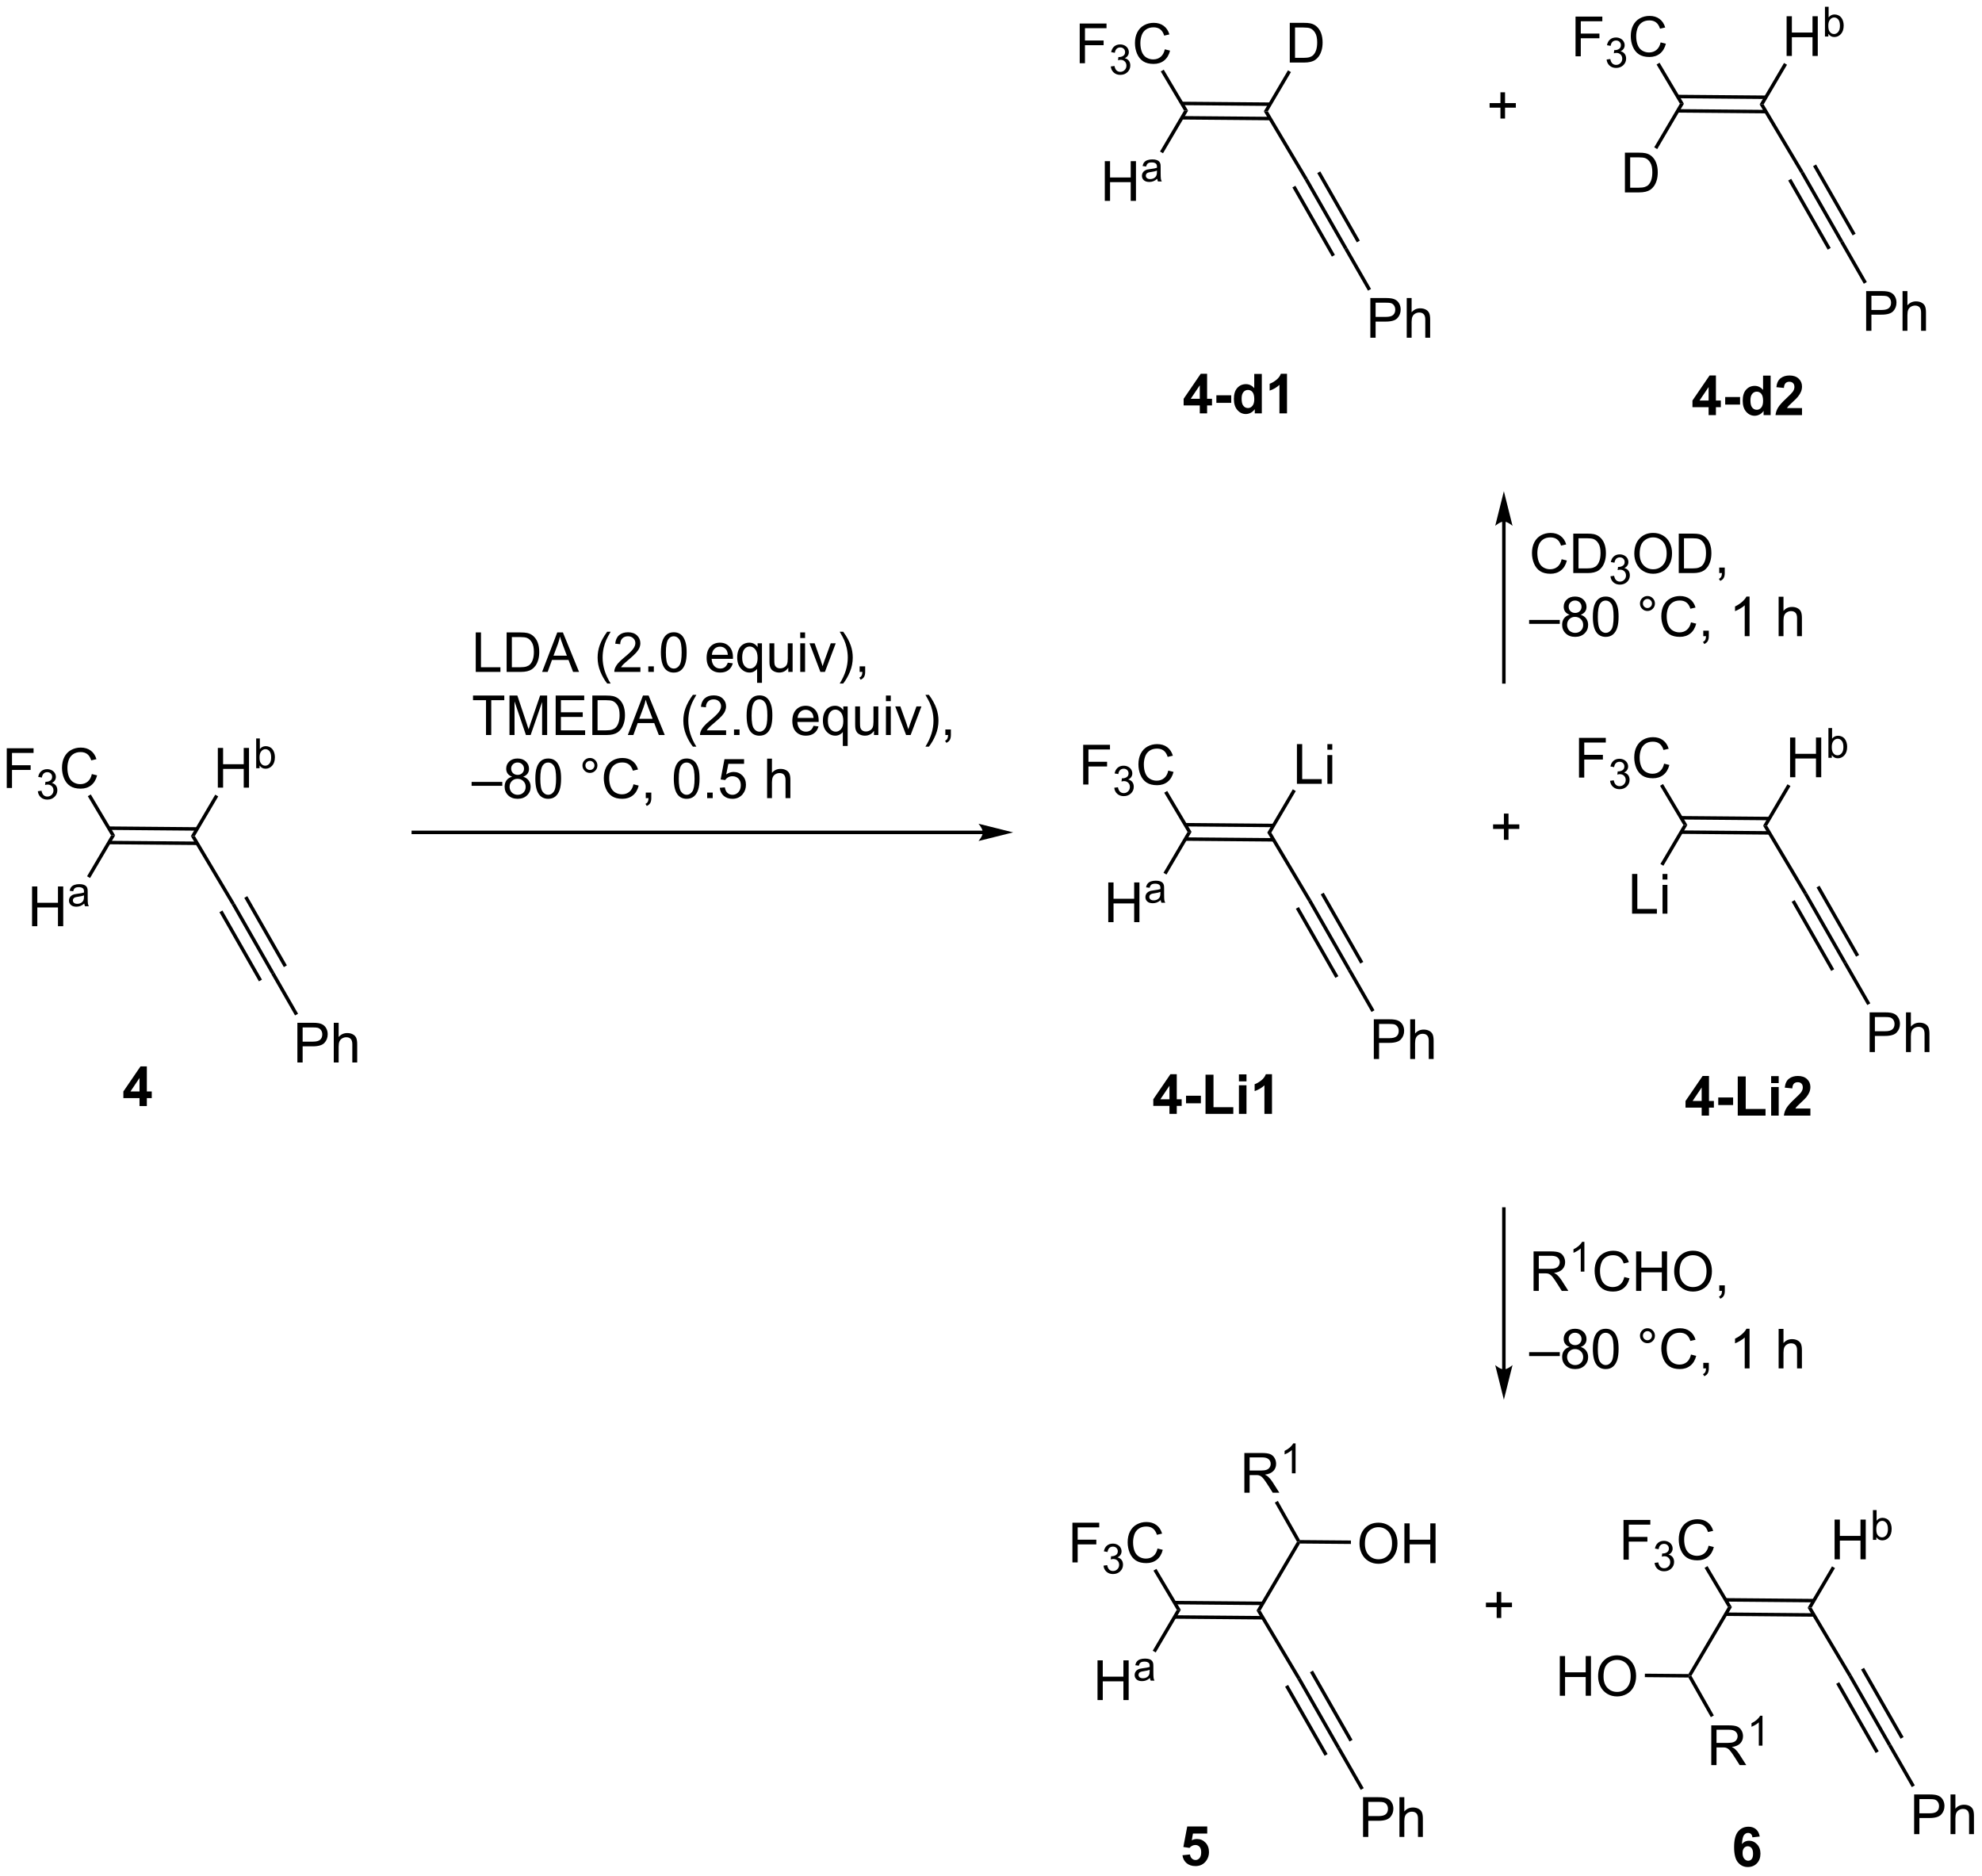 <?xml version="1.0" encoding="UTF-8"?>
<!DOCTYPE svg PUBLIC '-//W3C//DTD SVG 1.0//EN'
          'http://www.w3.org/TR/2001/REC-SVG-20010904/DTD/svg10.dtd'>
<svg stroke-dasharray="none" shape-rendering="auto" xmlns="http://www.w3.org/2000/svg" font-family="'Dialog'" text-rendering="auto" width="784" fill-opacity="1" color-interpolation="auto" color-rendering="auto" preserveAspectRatio="xMidYMid meet" font-size="12px" viewBox="0 0 784 742" fill="black" xmlns:xlink="http://www.w3.org/1999/xlink" stroke="black" image-rendering="auto" stroke-miterlimit="10" stroke-linecap="square" stroke-linejoin="miter" font-style="normal" stroke-width="1" height="742" stroke-dashoffset="0" font-weight="normal" stroke-opacity="1"
><!--Generated by the Batik Graphics2D SVG Generator--><defs id="genericDefs"
  /><g
  ><defs id="defs1"
    ><clipPath clipPathUnits="userSpaceOnUse" id="clipPath1"
      ><path d="M2.209 2.708 L296.006 2.708 L296.006 280.61 L2.209 280.61 L2.209 2.708 Z"
      /></clipPath
      ><clipPath clipPathUnits="userSpaceOnUse" id="clipPath2"
      ><path d="M79.258 48.981 L79.258 319.156 L364.886 319.156 L364.886 48.981 Z"
      /></clipPath
    ></defs
    ><g transform="scale(2.667,2.667) translate(-2.209,-2.708) matrix(1.029,0,0,1.029,-79.316,-47.674)"
    ><path d="M83.849 182.445 L83.849 176.718 L84.606 176.718 L84.606 179.07 L87.583 179.07 L87.583 176.718 L88.341 176.718 L88.341 182.445 L87.583 182.445 L87.583 179.744 L84.606 179.744 L84.606 182.445 L83.849 182.445 Z" stroke="none" clip-path="url(#clipPath2)"
    /></g
    ><g transform="matrix(2.743,0,0,2.743,-217.4,-134.352)"
    ><path d="M91.411 179.26 Q91.118 179.51 90.847 179.613 Q90.577 179.715 90.267 179.715 Q89.753 179.715 89.478 179.465 Q89.202 179.213 89.202 178.824 Q89.202 178.596 89.306 178.406 Q89.411 178.217 89.579 178.104 Q89.747 177.988 89.958 177.93 Q90.114 177.889 90.427 177.852 Q91.066 177.775 91.368 177.67 Q91.37 177.561 91.37 177.531 Q91.37 177.209 91.222 177.078 Q91.019 176.899 90.62 176.899 Q90.249 176.899 90.071 177.029 Q89.894 177.16 89.81 177.49 L89.294 177.42 Q89.364 177.09 89.525 176.887 Q89.687 176.682 89.991 176.572 Q90.296 176.463 90.696 176.463 Q91.095 176.463 91.343 176.557 Q91.593 176.65 91.71 176.793 Q91.827 176.934 91.874 177.15 Q91.901 177.285 91.901 177.637 L91.901 178.34 Q91.901 179.076 91.935 179.272 Q91.968 179.465 92.067 179.645 L91.517 179.645 Q91.435 179.481 91.411 179.26 ZM91.368 178.082 Q91.081 178.199 90.507 178.281 Q90.181 178.328 90.046 178.387 Q89.911 178.445 89.837 178.559 Q89.765 178.672 89.765 178.809 Q89.765 179.02 89.925 179.16 Q90.085 179.301 90.392 179.301 Q90.696 179.301 90.933 179.168 Q91.171 179.035 91.282 178.803 Q91.368 178.625 91.368 178.275 L91.368 178.082 Z" stroke="none" clip-path="url(#clipPath2)"
    /></g
    ><g transform="matrix(2.743,0,0,2.743,-217.4,-134.352)"
    ><path d="M107.678 168.253 L94.954 168.144 L94.95 168.644 L107.674 168.753 ZM107.691 170.323 L94.966 170.215 L94.962 170.715 L107.686 170.823 Z" stroke="none" clip-path="url(#clipPath2)"
    /></g
    ><g transform="matrix(2.743,0,0,2.743,-217.4,-134.352)"
    ><path d="M95.28 169.435 L95.861 169.434 L92.242 175.58 L91.811 175.326 Z" stroke="none" clip-path="url(#clipPath2)"
    /></g
    ><g transform="matrix(2.743,0,0,2.743,-217.4,-134.352)"
    ><path d="M113.121 179.219 L112.689 179.47 L106.779 169.534 L107.36 169.532 Z" stroke="none" clip-path="url(#clipPath2)"
    /></g
    ><g transform="matrix(2.743,0,0,2.743,-217.4,-134.352)"
    ><path d="M110.67 162.548 L110.67 156.822 L111.428 156.822 L111.428 159.173 L114.405 159.173 L114.405 156.822 L115.163 156.822 L115.163 162.548 L114.405 162.548 L114.405 159.848 L111.428 159.848 L111.428 162.548 L110.67 162.548 Z" stroke="none" clip-path="url(#clipPath2)"
    /></g
    ><g transform="matrix(2.743,0,0,2.743,-217.4,-134.352)"
    ><path d="M116.69 159.748 L116.2 159.748 L116.2 155.453 L116.727 155.453 L116.727 156.985 Q117.061 156.567 117.581 156.567 Q117.868 156.567 118.124 156.682 Q118.379 156.797 118.546 157.008 Q118.712 157.217 118.805 157.514 Q118.899 157.809 118.899 158.145 Q118.899 158.946 118.502 159.383 Q118.108 159.819 117.553 159.819 Q117.002 159.819 116.69 159.358 L116.69 159.748 ZM116.684 158.168 Q116.684 158.729 116.837 158.977 Q117.085 159.385 117.51 159.385 Q117.856 159.385 118.108 159.084 Q118.36 158.784 118.36 158.19 Q118.36 157.58 118.118 157.291 Q117.876 157 117.534 157 Q117.188 157 116.936 157.301 Q116.684 157.6 116.684 158.168 Z" stroke="none" clip-path="url(#clipPath2)"
    /></g
    ><g transform="matrix(2.743,0,0,2.743,-217.4,-134.352)"
    ><path d="M80.231 162.598 L80.231 156.872 L84.095 156.872 L84.095 157.546 L80.988 157.546 L80.988 159.32 L83.676 159.32 L83.676 159.997 L80.988 159.997 L80.988 162.598 L80.231 162.598 Z" stroke="none" clip-path="url(#clipPath2)"
    /></g
    ><g transform="matrix(2.743,0,0,2.743,-217.4,-134.352)"
    ><path d="M84.713 163.064 L85.24 162.993 Q85.332 163.442 85.549 163.64 Q85.768 163.837 86.082 163.837 Q86.453 163.837 86.709 163.579 Q86.967 163.321 86.967 162.94 Q86.967 162.577 86.729 162.343 Q86.492 162.107 86.125 162.107 Q85.977 162.107 85.754 162.165 L85.813 161.702 Q85.865 161.708 85.897 161.708 Q86.234 161.708 86.504 161.532 Q86.773 161.357 86.773 160.989 Q86.773 160.7 86.576 160.511 Q86.381 160.319 86.07 160.319 Q85.762 160.319 85.557 160.513 Q85.352 160.706 85.293 161.093 L84.766 160.999 Q84.863 160.468 85.205 160.177 Q85.549 159.886 86.059 159.886 Q86.41 159.886 86.705 160.036 Q87.002 160.187 87.158 160.448 Q87.314 160.708 87.314 161.001 Q87.314 161.28 87.164 161.509 Q87.016 161.737 86.723 161.872 Q87.104 161.96 87.314 162.237 Q87.525 162.513 87.525 162.929 Q87.525 163.491 87.115 163.884 Q86.705 164.274 86.078 164.274 Q85.514 164.274 85.139 163.939 Q84.766 163.601 84.713 163.064 Z" stroke="none" clip-path="url(#clipPath2)"
    /></g
    ><g transform="matrix(2.743,0,0,2.743,-217.4,-134.352)"
    ><path d="M92.501 160.59 L93.259 160.781 Q93.022 161.715 92.402 162.208 Q91.782 162.697 90.889 162.697 Q89.962 162.697 89.381 162.32 Q88.803 161.942 88.498 161.228 Q88.196 160.512 88.196 159.692 Q88.196 158.796 88.537 158.132 Q88.881 157.465 89.511 157.119 Q90.142 156.773 90.9 156.773 Q91.759 156.773 92.345 157.21 Q92.931 157.648 93.162 158.442 L92.415 158.617 Q92.217 157.992 91.837 157.708 Q91.459 157.421 90.884 157.421 Q90.225 157.421 89.78 157.739 Q89.337 158.054 89.157 158.588 Q88.978 159.122 88.978 159.687 Q88.978 160.419 89.191 160.963 Q89.405 161.507 89.853 161.778 Q90.303 162.046 90.826 162.046 Q91.462 162.046 91.902 161.679 Q92.345 161.312 92.501 160.59 Z" stroke="none" clip-path="url(#clipPath2)"
    /></g
    ><g transform="matrix(2.743,0,0,2.743,-217.4,-134.352)"
    ><path d="M107.36 169.532 L106.779 169.534 L110.296 163.562 L110.726 163.816 Z" stroke="none" clip-path="url(#clipPath2)"
    /></g
    ><g transform="matrix(2.743,0,0,2.743,-217.4,-134.352)"
    ><path d="M91.918 163.782 L92.348 163.527 L95.861 169.434 L95.28 169.435 Z" stroke="none" clip-path="url(#clipPath2)"
    /></g
    ><g transform="matrix(2.743,0,0,2.743,-217.4,-134.352)"
    ><path d="M112.689 179.47 L113.121 179.219 L118.829 189.207 L118.392 189.452 ZM114.485 178.442 L120.189 188.425 L120.624 188.177 L114.919 178.194 ZM110.899 180.511 L116.596 190.481 L117.03 190.232 L111.334 180.263 Z" stroke="none" clip-path="url(#clipPath2)"
    /></g
    ><g transform="matrix(2.743,0,0,2.743,-217.4,-134.352)"
    ><path d="M122.141 202.178 L122.141 196.451 L124.303 196.451 Q124.873 196.451 125.172 196.506 Q125.594 196.576 125.878 196.774 Q126.165 196.969 126.339 197.326 Q126.513 197.68 126.513 198.107 Q126.513 198.836 126.047 199.344 Q125.584 199.849 124.368 199.849 L122.899 199.849 L122.899 202.178 L122.141 202.178 ZM122.899 199.172 L124.381 199.172 Q125.115 199.172 125.422 198.899 Q125.732 198.625 125.732 198.131 Q125.732 197.771 125.55 197.516 Q125.368 197.258 125.071 197.178 Q124.881 197.125 124.365 197.125 L122.899 197.125 L122.899 199.172 ZM127.388 202.178 L127.388 196.451 L128.092 196.451 L128.092 198.506 Q128.584 197.935 129.334 197.935 Q129.795 197.935 130.133 198.118 Q130.474 198.297 130.62 198.618 Q130.766 198.938 130.766 199.547 L130.766 202.178 L130.063 202.178 L130.063 199.547 Q130.063 199.021 129.834 198.782 Q129.607 198.54 129.188 198.54 Q128.875 198.54 128.599 198.704 Q128.326 198.865 128.209 199.144 Q128.092 199.42 128.092 199.907 L128.092 202.178 L127.388 202.178 Z" stroke="none" clip-path="url(#clipPath2)"
    /></g
    ><g transform="matrix(2.743,0,0,2.743,-217.4,-134.352)"
    ><path d="M118.392 189.452 L118.829 189.207 L122.238 195.146 L121.805 195.395 Z" stroke="none" clip-path="url(#clipPath2)"
    /></g
    ><g transform="matrix(2.743,0,0,2.743,-217.4,-134.352)"
    ><path d="M147.864 145.861 L147.864 140.17 L148.617 140.17 L148.617 145.188 L151.42 145.188 L151.42 145.861 L147.864 145.861 ZM152.316 145.861 L152.316 140.17 L154.278 140.17 Q154.941 140.17 155.29 140.25 Q155.779 140.364 156.126 140.659 Q156.576 141.04 156.799 141.632 Q157.021 142.222 157.021 142.983 Q157.021 143.633 156.869 144.135 Q156.719 144.634 156.481 144.963 Q156.245 145.289 155.963 145.478 Q155.683 145.667 155.285 145.765 Q154.886 145.861 154.371 145.861 L152.316 145.861 ZM153.07 145.188 L154.286 145.188 Q154.847 145.188 155.168 145.084 Q155.489 144.978 155.678 144.789 Q155.947 144.52 156.095 144.07 Q156.245 143.617 156.245 142.973 Q156.245 142.08 155.952 141.601 Q155.66 141.12 155.241 140.957 Q154.938 140.84 154.265 140.84 L153.07 140.84 L153.07 145.188 ZM157.431 145.861 L159.618 140.17 L160.431 140.17 L162.76 145.861 L161.901 145.861 L161.238 144.137 L158.857 144.137 L158.234 145.861 L157.431 145.861 ZM159.075 143.524 L161.005 143.524 L160.41 141.948 Q160.138 141.228 160.006 140.768 Q159.898 141.314 159.701 141.855 L159.075 143.524 ZM166.816 147.535 Q166.237 146.805 165.836 145.827 Q165.437 144.846 165.437 143.798 Q165.437 142.874 165.737 142.028 Q166.087 141.047 166.816 140.072 L167.316 140.072 Q166.847 140.879 166.695 141.226 Q166.459 141.762 166.322 142.344 Q166.157 143.069 166.157 143.803 Q166.157 145.669 167.316 147.535 L166.816 147.535 ZM171.607 145.188 L171.607 145.861 L167.844 145.861 Q167.836 145.607 167.927 145.374 Q168.069 144.991 168.385 144.619 Q168.703 144.246 169.301 143.757 Q170.227 142.996 170.553 142.551 Q170.88 142.106 170.88 141.71 Q170.88 141.296 170.582 141.011 Q170.287 140.724 169.808 140.724 Q169.304 140.724 169.001 141.027 Q168.698 141.329 168.695 141.865 L167.976 141.793 Q168.051 140.988 168.532 140.569 Q169.014 140.147 169.824 140.147 Q170.644 140.147 171.12 140.602 Q171.599 141.055 171.599 141.725 Q171.599 142.067 171.459 142.398 Q171.319 142.727 170.993 143.092 Q170.67 143.457 169.917 144.093 Q169.288 144.621 169.109 144.81 Q168.931 144.999 168.814 145.188 L171.607 145.188 ZM172.747 145.861 L172.747 145.064 L173.544 145.064 L173.544 145.861 L172.747 145.861 ZM174.565 143.053 Q174.565 142.044 174.772 141.43 Q174.979 140.814 175.388 140.481 Q175.799 140.147 176.42 140.147 Q176.878 140.147 177.222 140.331 Q177.569 140.514 177.794 140.864 Q178.019 141.21 178.146 141.71 Q178.276 142.207 178.276 143.053 Q178.276 144.054 178.069 144.67 Q177.864 145.286 177.453 145.623 Q177.044 145.959 176.42 145.959 Q175.597 145.959 175.126 145.367 Q174.565 144.657 174.565 143.053 ZM175.281 143.053 Q175.281 144.456 175.61 144.919 Q175.939 145.382 176.42 145.382 Q176.901 145.382 177.228 144.916 Q177.556 144.45 177.556 143.053 Q177.556 141.648 177.228 141.187 Q176.901 140.724 176.412 140.724 Q175.931 140.724 175.644 141.133 Q175.281 141.653 175.281 143.053 ZM184.21 144.533 L184.932 144.621 Q184.761 145.255 184.298 145.605 Q183.837 145.954 183.12 145.954 Q182.214 145.954 181.684 145.398 Q181.156 144.839 181.156 143.834 Q181.156 142.794 181.692 142.22 Q182.227 141.645 183.081 141.645 Q183.907 141.645 184.43 142.209 Q184.955 142.771 184.955 143.791 Q184.955 143.853 184.952 143.977 L181.878 143.977 Q181.917 144.657 182.261 145.02 Q182.608 145.379 183.123 145.379 Q183.508 145.379 183.78 145.178 Q184.052 144.976 184.21 144.533 ZM181.917 143.402 L184.218 143.402 Q184.171 142.882 183.953 142.623 Q183.62 142.22 183.089 142.22 Q182.608 142.22 182.279 142.543 Q181.951 142.864 181.917 143.402 ZM188.437 147.442 L188.437 145.421 Q188.274 145.651 187.982 145.804 Q187.689 145.954 187.358 145.954 Q186.625 145.954 186.095 145.369 Q185.565 144.782 185.565 143.759 Q185.565 143.138 185.779 142.647 Q185.997 142.152 186.405 141.899 Q186.814 141.645 187.304 141.645 Q188.07 141.645 188.507 142.29 L188.507 141.738 L189.136 141.738 L189.136 147.442 L188.437 147.442 ZM186.284 143.788 Q186.284 144.582 186.618 144.981 Q186.952 145.379 187.417 145.379 Q187.863 145.379 188.183 145.002 Q188.507 144.621 188.507 143.85 Q188.507 143.027 188.168 142.613 Q187.829 142.196 187.371 142.196 Q186.915 142.196 186.6 142.582 Q186.284 142.968 186.284 143.788 ZM192.934 145.861 L192.934 145.255 Q192.452 145.954 191.624 145.954 Q191.259 145.954 190.943 145.814 Q190.628 145.674 190.472 145.462 Q190.32 145.25 190.258 144.945 Q190.216 144.738 190.216 144.292 L190.216 141.738 L190.915 141.738 L190.915 144.023 Q190.915 144.572 190.956 144.761 Q191.024 145.038 191.236 145.196 Q191.451 145.351 191.764 145.351 Q192.079 145.351 192.354 145.19 Q192.631 145.03 192.745 144.753 Q192.858 144.474 192.858 143.946 L192.858 141.738 L193.557 141.738 L193.557 145.861 L192.934 145.861 ZM194.656 140.972 L194.656 140.17 L195.354 140.17 L195.354 140.972 L194.656 140.972 ZM194.656 145.861 L194.656 141.738 L195.354 141.738 L195.354 145.861 L194.656 145.861 ZM197.563 145.861 L195.995 141.738 L196.732 141.738 L197.618 144.207 Q197.762 144.606 197.881 145.038 Q197.975 144.712 198.143 144.254 L199.059 141.738 L199.776 141.738 L198.215 145.861 L197.563 145.861 ZM200.852 147.535 L200.35 147.535 Q201.512 145.669 201.512 143.803 Q201.512 143.074 201.344 142.354 Q201.212 141.772 200.977 141.236 Q200.824 140.887 200.35 140.072 L200.852 140.072 Q201.582 141.047 201.932 142.028 Q202.229 142.874 202.229 143.798 Q202.229 144.846 201.828 145.827 Q201.427 146.805 200.852 147.535 ZM203.223 145.861 L203.223 145.064 L204.02 145.064 L204.02 145.861 Q204.02 146.301 203.865 146.57 Q203.709 146.839 203.37 146.987 L203.176 146.689 Q203.399 146.591 203.502 146.402 Q203.608 146.215 203.619 145.861 L203.223 145.861 Z" stroke="none" clip-path="url(#clipPath2)"
    /></g
    ><g transform="matrix(2.743,0,0,2.743,-217.4,-134.352)"
    ><path d="M149.344 154.961 L149.344 149.94 L147.468 149.94 L147.468 149.27 L151.979 149.27 L151.979 149.94 L150.097 149.94 L150.097 154.961 L149.344 154.961 ZM152.728 154.961 L152.728 149.27 L153.862 149.27 L155.21 153.299 Q155.396 153.861 155.482 154.14 Q155.577 153.83 155.784 153.23 L157.145 149.27 L158.16 149.27 L158.16 154.961 L157.433 154.961 L157.433 150.196 L155.779 154.961 L155.101 154.961 L153.455 150.116 L153.455 154.961 L152.728 154.961 ZM159.389 154.961 L159.389 149.27 L163.504 149.27 L163.504 149.94 L160.142 149.94 L160.142 151.685 L163.292 151.685 L163.292 152.352 L160.142 152.352 L160.142 154.288 L163.636 154.288 L163.636 154.961 L159.389 154.961 ZM164.676 154.961 L164.676 149.27 L166.638 149.27 Q167.3 149.27 167.65 149.35 Q168.139 149.464 168.486 149.759 Q168.936 150.14 169.159 150.732 Q169.381 151.322 169.381 152.083 Q169.381 152.733 169.228 153.235 Q169.078 153.734 168.84 154.063 Q168.605 154.389 168.323 154.578 Q168.043 154.767 167.645 154.865 Q167.246 154.961 166.731 154.961 L164.676 154.961 ZM165.429 154.288 L166.646 154.288 Q167.207 154.288 167.528 154.184 Q167.849 154.078 168.038 153.889 Q168.307 153.62 168.455 153.17 Q168.605 152.717 168.605 152.073 Q168.605 151.18 168.312 150.701 Q168.02 150.22 167.601 150.057 Q167.298 149.94 166.625 149.94 L165.429 149.94 L165.429 154.288 ZM169.791 154.961 L171.978 149.27 L172.791 149.27 L175.12 154.961 L174.261 154.961 L173.598 153.237 L171.217 153.237 L170.594 154.961 L169.791 154.961 ZM171.435 152.624 L173.365 152.624 L172.77 151.048 Q172.498 150.328 172.366 149.868 Q172.257 150.414 172.061 150.955 L171.435 152.624 ZM179.176 156.635 Q178.597 155.905 178.195 154.927 Q177.797 153.946 177.797 152.898 Q177.797 151.974 178.097 151.128 Q178.446 150.147 179.176 149.172 L179.676 149.172 Q179.207 149.979 179.055 150.326 Q178.819 150.862 178.682 151.444 Q178.516 152.168 178.516 152.903 Q178.516 154.769 179.676 156.635 L179.176 156.635 ZM183.966 154.288 L183.966 154.961 L180.204 154.961 Q180.196 154.707 180.286 154.474 Q180.429 154.091 180.744 153.719 Q181.063 153.346 181.661 152.857 Q182.587 152.096 182.913 151.651 Q183.239 151.206 183.239 150.81 Q183.239 150.396 182.942 150.111 Q182.647 149.824 182.168 149.824 Q181.663 149.824 181.36 150.127 Q181.058 150.429 181.055 150.965 L180.336 150.893 Q180.411 150.088 180.892 149.669 Q181.373 149.247 182.183 149.247 Q183.004 149.247 183.48 149.702 Q183.959 150.155 183.959 150.825 Q183.959 151.167 183.819 151.498 Q183.679 151.827 183.353 152.192 Q183.03 152.557 182.277 153.193 Q181.648 153.721 181.469 153.91 Q181.291 154.099 181.174 154.288 L183.966 154.288 ZM185.106 154.961 L185.106 154.164 L185.904 154.164 L185.904 154.961 L185.106 154.961 ZM186.924 152.153 Q186.924 151.144 187.131 150.53 Q187.339 149.914 187.747 149.581 Q188.159 149.247 188.78 149.247 Q189.238 149.247 189.582 149.43 Q189.929 149.614 190.154 149.964 Q190.379 150.31 190.506 150.81 Q190.635 151.307 190.635 152.153 Q190.635 153.154 190.428 153.77 Q190.224 154.386 189.812 154.723 Q189.404 155.059 188.78 155.059 Q187.957 155.059 187.486 154.466 Q186.924 153.757 186.924 152.153 ZM187.641 152.153 Q187.641 153.556 187.97 154.019 Q188.299 154.482 188.78 154.482 Q189.261 154.482 189.587 154.016 Q189.916 153.55 189.916 152.153 Q189.916 150.748 189.587 150.287 Q189.261 149.824 188.772 149.824 Q188.291 149.824 188.004 150.233 Q187.641 150.753 187.641 152.153 ZM196.57 153.633 L197.292 153.721 Q197.121 154.355 196.657 154.705 Q196.197 155.054 195.48 155.054 Q194.574 155.054 194.044 154.498 Q193.516 153.939 193.516 152.935 Q193.516 151.894 194.052 151.32 Q194.587 150.745 195.441 150.745 Q196.267 150.745 196.789 151.309 Q197.315 151.871 197.315 152.891 Q197.315 152.953 197.312 153.077 L194.238 153.077 Q194.277 153.757 194.621 154.12 Q194.968 154.479 195.483 154.479 Q195.868 154.479 196.14 154.278 Q196.412 154.076 196.57 153.633 ZM194.277 152.502 L196.577 152.502 Q196.531 151.982 196.313 151.723 Q195.979 151.32 195.449 151.32 Q194.968 151.32 194.639 151.643 Q194.31 151.964 194.277 152.502 ZM200.797 156.542 L200.797 154.521 Q200.634 154.751 200.341 154.904 Q200.049 155.054 199.718 155.054 Q198.985 155.054 198.455 154.469 Q197.924 153.882 197.924 152.859 Q197.924 152.238 198.139 151.747 Q198.356 151.252 198.765 150.999 Q199.174 150.745 199.663 150.745 Q200.429 150.745 200.867 151.389 L200.867 150.838 L201.495 150.838 L201.495 156.542 L200.797 156.542 ZM198.644 152.888 Q198.644 153.682 198.977 154.081 Q199.311 154.479 199.777 154.479 Q200.222 154.479 200.543 154.102 Q200.867 153.721 200.867 152.95 Q200.867 152.127 200.528 151.713 Q200.189 151.296 199.731 151.296 Q199.275 151.296 198.959 151.682 Q198.644 152.067 198.644 152.888 ZM205.293 154.961 L205.293 154.355 Q204.812 155.054 203.984 155.054 Q203.619 155.054 203.303 154.914 Q202.987 154.774 202.832 154.562 Q202.679 154.35 202.617 154.045 Q202.576 153.838 202.576 153.393 L202.576 150.838 L203.275 150.838 L203.275 153.123 Q203.275 153.672 203.316 153.861 Q203.383 154.138 203.596 154.296 Q203.81 154.451 204.124 154.451 Q204.439 154.451 204.714 154.291 Q204.99 154.13 205.104 153.853 Q205.218 153.574 205.218 153.046 L205.218 150.838 L205.917 150.838 L205.917 154.961 L205.293 154.961 ZM207.016 150.072 L207.016 149.27 L207.714 149.27 L207.714 150.072 L207.016 150.072 ZM207.016 154.961 L207.016 150.838 L207.714 150.838 L207.714 154.961 L207.016 154.961 ZM209.923 154.961 L208.355 150.838 L209.092 150.838 L209.977 153.307 Q210.122 153.706 210.241 154.138 Q210.334 153.812 210.503 153.354 L211.419 150.838 L212.136 150.838 L210.575 154.961 L209.923 154.961 ZM213.212 156.635 L212.71 156.635 Q213.872 154.769 213.872 152.903 Q213.872 152.174 213.704 151.454 Q213.572 150.872 213.336 150.336 Q213.184 149.987 212.71 149.172 L213.212 149.172 Q213.942 150.147 214.291 151.128 Q214.589 151.974 214.589 152.898 Q214.589 153.946 214.188 154.927 Q213.787 155.905 213.212 156.635 ZM215.583 154.961 L215.583 154.164 L216.38 154.164 L216.38 154.961 Q216.38 155.401 216.225 155.67 Q216.069 155.939 215.73 156.087 L215.536 155.789 Q215.759 155.691 215.862 155.502 Q215.968 155.315 215.979 154.961 L215.583 154.961 Z" stroke="none" clip-path="url(#clipPath2)"
    /></g
    ><g transform="matrix(2.743,0,0,2.743,-217.4,-134.352)"
    ><path d="M147.266 162.283 L147.266 161.719 L151.689 161.719 L151.689 162.283 L147.266 162.283 ZM153.108 160.973 Q152.674 160.816 152.464 160.521 Q152.254 160.226 152.254 159.814 Q152.254 159.193 152.7 158.771 Q153.147 158.347 153.89 158.347 Q154.635 158.347 155.088 158.779 Q155.544 159.211 155.544 159.832 Q155.544 160.228 155.334 160.523 Q155.127 160.816 154.705 160.973 Q155.228 161.144 155.502 161.525 Q155.777 161.905 155.777 162.433 Q155.777 163.163 155.259 163.662 Q154.744 164.159 153.9 164.159 Q153.059 164.159 152.542 163.66 Q152.027 163.16 152.027 162.415 Q152.027 161.858 152.306 161.486 Q152.588 161.111 153.108 160.973 ZM152.969 159.791 Q152.969 160.195 153.227 160.451 Q153.489 160.707 153.905 160.707 Q154.309 160.707 154.565 160.453 Q154.824 160.197 154.824 159.83 Q154.824 159.444 154.558 159.183 Q154.294 158.921 153.898 158.921 Q153.497 158.921 153.233 159.178 Q152.969 159.434 152.969 159.791 ZM152.744 162.417 Q152.744 162.718 152.886 162.997 Q153.028 163.277 153.308 163.429 Q153.587 163.582 153.908 163.582 Q154.41 163.582 154.736 163.261 Q155.062 162.938 155.062 162.441 Q155.062 161.936 154.726 161.607 Q154.389 161.276 153.885 161.276 Q153.393 161.276 153.067 161.602 Q152.744 161.928 152.744 162.417 ZM156.456 161.253 Q156.456 160.244 156.663 159.63 Q156.87 159.014 157.279 158.681 Q157.69 158.347 158.311 158.347 Q158.769 158.347 159.114 158.53 Q159.46 158.714 159.686 159.064 Q159.911 159.41 160.037 159.91 Q160.167 160.407 160.167 161.253 Q160.167 162.255 159.96 162.87 Q159.755 163.486 159.344 163.823 Q158.935 164.159 158.311 164.159 Q157.488 164.159 157.017 163.566 Q156.456 162.857 156.456 161.253 ZM157.173 161.253 Q157.173 162.656 157.501 163.119 Q157.83 163.582 158.311 163.582 Q158.793 163.582 159.119 163.116 Q159.447 162.65 159.447 161.253 Q159.447 159.848 159.119 159.387 Q158.793 158.924 158.304 158.924 Q157.822 158.924 157.535 159.333 Q157.173 159.853 157.173 161.253 ZM163.252 159.348 Q163.252 158.901 163.567 158.587 Q163.886 158.272 164.328 158.272 Q164.779 158.272 165.092 158.587 Q165.407 158.901 165.407 159.348 Q165.407 159.793 165.089 160.112 Q164.773 160.427 164.328 160.427 Q163.886 160.427 163.567 160.114 Q163.252 159.799 163.252 159.348 ZM163.676 159.348 Q163.676 159.62 163.868 159.811 Q164.059 160.003 164.331 160.003 Q164.6 160.003 164.792 159.811 Q164.983 159.62 164.983 159.348 Q164.983 159.077 164.792 158.885 Q164.6 158.691 164.331 158.691 Q164.059 158.691 163.868 158.885 Q163.676 159.077 163.676 159.348 ZM170.608 162.065 L171.361 162.255 Q171.125 163.184 170.509 163.673 Q169.893 164.159 169.006 164.159 Q168.085 164.159 167.507 163.784 Q166.933 163.409 166.63 162.7 Q166.33 161.988 166.33 161.173 Q166.33 160.282 166.669 159.623 Q167.011 158.96 167.637 158.616 Q168.263 158.272 169.016 158.272 Q169.87 158.272 170.452 158.707 Q171.035 159.141 171.265 159.93 L170.522 160.104 Q170.326 159.483 169.948 159.201 Q169.573 158.916 169.001 158.916 Q168.346 158.916 167.903 159.232 Q167.464 159.545 167.285 160.076 Q167.106 160.606 167.106 161.167 Q167.106 161.895 167.319 162.436 Q167.531 162.976 167.976 163.246 Q168.424 163.512 168.944 163.512 Q169.575 163.512 170.012 163.147 Q170.452 162.782 170.608 162.065 ZM172.382 164.061 L172.382 163.264 L173.179 163.264 L173.179 164.061 Q173.179 164.501 173.024 164.77 Q172.868 165.039 172.529 165.186 L172.335 164.889 Q172.558 164.791 172.661 164.602 Q172.767 164.415 172.778 164.061 L172.382 164.061 ZM176.424 161.253 Q176.424 160.244 176.631 159.63 Q176.838 159.014 177.247 158.681 Q177.659 158.347 178.28 158.347 Q178.738 158.347 179.082 158.53 Q179.429 158.714 179.654 159.064 Q179.879 159.41 180.006 159.91 Q180.135 160.407 180.135 161.253 Q180.135 162.255 179.928 162.87 Q179.724 163.486 179.312 163.823 Q178.903 164.159 178.28 164.159 Q177.457 164.159 176.986 163.566 Q176.424 162.857 176.424 161.253 ZM177.141 161.253 Q177.141 162.656 177.47 163.119 Q177.798 163.582 178.28 163.582 Q178.761 163.582 179.087 163.116 Q179.416 162.65 179.416 161.253 Q179.416 159.848 179.087 159.387 Q178.761 158.924 178.272 158.924 Q177.791 158.924 177.503 159.333 Q177.141 159.853 177.141 161.253 ZM181.236 164.061 L181.236 163.264 L182.033 163.264 L182.033 164.061 L181.236 164.061 ZM183.054 162.57 L183.787 162.508 Q183.869 163.044 184.164 163.313 Q184.462 163.582 184.881 163.582 Q185.386 163.582 185.735 163.202 Q186.085 162.821 186.085 162.192 Q186.085 161.595 185.748 161.25 Q185.414 160.904 184.871 160.904 Q184.532 160.904 184.26 161.059 Q183.988 161.212 183.833 161.455 L183.178 161.369 L183.73 158.448 L186.558 158.448 L186.558 159.115 L184.289 159.115 L183.981 160.645 Q184.493 160.288 185.057 160.288 Q185.803 160.288 186.315 160.805 Q186.827 161.32 186.827 162.13 Q186.827 162.904 186.377 163.466 Q185.828 164.159 184.881 164.159 Q184.105 164.159 183.613 163.724 Q183.124 163.287 183.054 162.57 ZM189.879 164.061 L189.879 158.37 L190.577 158.37 L190.577 160.412 Q191.066 159.845 191.812 159.845 Q192.27 159.845 192.606 160.026 Q192.945 160.205 193.09 160.523 Q193.235 160.841 193.235 161.447 L193.235 164.061 L192.536 164.061 L192.536 161.447 Q192.536 160.924 192.309 160.686 Q192.083 160.446 191.667 160.446 Q191.356 160.446 191.082 160.609 Q190.81 160.769 190.694 161.046 Q190.577 161.32 190.577 161.804 L190.577 164.061 L189.879 164.061 Z" stroke="none" clip-path="url(#clipPath2)"
    /></g
    ><g transform="matrix(2.743,0,0,2.743,-217.4,-134.352)"
    ><path d="M99.377 208.46 L99.377 207.314 L97.048 207.314 L97.048 206.358 L99.517 202.746 L100.433 202.746 L100.433 206.356 L101.14 206.356 L101.14 207.314 L100.433 207.314 L100.433 208.46 L99.377 208.46 ZM99.377 206.356 L99.377 204.41 L98.07 206.356 L99.377 206.356 Z" stroke="none" clip-path="url(#clipPath2)"
    /></g
    ><g transform="matrix(2.743,0,0,2.743,-217.4,-134.352)"
    ><path d="M304.455 129.615 L305.209 129.804 Q304.973 130.733 304.357 131.222 Q303.741 131.709 302.854 131.709 Q301.932 131.709 301.355 131.334 Q300.781 130.959 300.478 130.25 Q300.178 129.538 300.178 128.723 Q300.178 127.832 300.517 127.172 Q300.858 126.51 301.485 126.166 Q302.111 125.822 302.864 125.822 Q303.718 125.822 304.3 126.256 Q304.882 126.691 305.113 127.48 L304.37 127.654 Q304.173 127.033 303.796 126.751 Q303.42 126.466 302.848 126.466 Q302.194 126.466 301.751 126.782 Q301.311 127.095 301.133 127.625 Q300.954 128.156 300.954 128.717 Q300.954 129.445 301.166 129.986 Q301.378 130.526 301.824 130.796 Q302.271 131.062 302.791 131.062 Q303.423 131.062 303.86 130.697 Q304.3 130.332 304.455 129.615 ZM306.136 131.611 L306.136 125.92 L308.098 125.92 Q308.76 125.92 309.11 126 Q309.599 126.114 309.946 126.409 Q310.396 126.79 310.619 127.382 Q310.841 127.972 310.841 128.733 Q310.841 129.382 310.688 129.885 Q310.538 130.384 310.3 130.713 Q310.065 131.039 309.783 131.228 Q309.503 131.417 309.105 131.515 Q308.706 131.611 308.191 131.611 L306.136 131.611 ZM306.889 130.938 L308.106 130.938 Q308.667 130.938 308.988 130.834 Q309.309 130.728 309.498 130.539 Q309.767 130.27 309.915 129.82 Q310.065 129.367 310.065 128.723 Q310.065 127.83 309.772 127.351 Q309.48 126.87 309.061 126.707 Q308.758 126.59 308.085 126.59 L306.889 126.59 L306.889 130.938 Z" stroke="none" clip-path="url(#clipPath2)"
    /></g
    ><g transform="matrix(2.743,0,0,2.743,-217.4,-134.352)"
    ><path d="M311.497 132.073 L312.021 132.003 Q312.112 132.45 312.327 132.646 Q312.545 132.842 312.857 132.842 Q313.226 132.842 313.48 132.585 Q313.736 132.329 313.736 131.951 Q313.736 131.59 313.5 131.357 Q313.265 131.122 312.9 131.122 Q312.752 131.122 312.531 131.18 L312.589 130.72 Q312.642 130.726 312.673 130.726 Q313.009 130.726 313.276 130.551 Q313.544 130.377 313.544 130.012 Q313.544 129.725 313.348 129.536 Q313.154 129.346 312.846 129.346 Q312.539 129.346 312.335 129.538 Q312.131 129.73 312.073 130.115 L311.549 130.022 Q311.646 129.494 311.986 129.204 Q312.327 128.915 312.834 128.915 Q313.183 128.915 313.476 129.065 Q313.771 129.214 313.927 129.474 Q314.082 129.732 314.082 130.023 Q314.082 130.301 313.932 130.528 Q313.785 130.755 313.494 130.889 Q313.872 130.976 314.082 131.252 Q314.291 131.526 314.291 131.939 Q314.291 132.498 313.884 132.888 Q313.476 133.276 312.853 133.276 Q312.292 133.276 311.92 132.943 Q311.549 132.607 311.497 132.073 Z" stroke="none" clip-path="url(#clipPath2)"
    /></g
    ><g transform="matrix(2.743,0,0,2.743,-217.4,-134.352)"
    ><path d="M314.934 128.839 Q314.934 127.421 315.695 126.621 Q316.456 125.819 317.659 125.819 Q318.446 125.819 319.077 126.197 Q319.711 126.572 320.043 127.245 Q320.376 127.918 320.376 128.772 Q320.376 129.639 320.027 130.322 Q319.678 131.005 319.036 131.357 Q318.397 131.709 317.654 131.709 Q316.852 131.709 316.218 131.321 Q315.586 130.93 315.26 130.26 Q314.934 129.587 314.934 128.839 ZM315.71 128.849 Q315.71 129.879 316.262 130.472 Q316.815 131.062 317.651 131.062 Q318.5 131.062 319.049 130.464 Q319.6 129.867 319.6 128.769 Q319.6 128.073 319.365 127.555 Q319.129 127.038 318.676 126.753 Q318.226 126.466 317.662 126.466 Q316.862 126.466 316.285 127.017 Q315.71 127.566 315.71 128.849 ZM321.346 131.611 L321.346 125.92 L323.307 125.92 Q323.97 125.92 324.319 126 Q324.808 126.114 325.155 126.409 Q325.605 126.79 325.828 127.382 Q326.05 127.972 326.05 128.733 Q326.05 129.382 325.898 129.885 Q325.748 130.384 325.509 130.713 Q325.274 131.039 324.992 131.228 Q324.712 131.417 324.314 131.515 Q323.915 131.611 323.4 131.611 L321.346 131.611 ZM322.099 130.938 L323.315 130.938 Q323.877 130.938 324.197 130.834 Q324.518 130.728 324.707 130.539 Q324.976 130.27 325.124 129.82 Q325.274 129.367 325.274 128.723 Q325.274 127.83 324.981 127.351 Q324.689 126.87 324.27 126.707 Q323.967 126.59 323.294 126.59 L322.099 126.59 L322.099 130.938 ZM327.18 131.611 L327.18 130.814 L327.977 130.814 L327.977 131.611 Q327.977 132.051 327.822 132.32 Q327.666 132.589 327.327 132.736 L327.133 132.439 Q327.356 132.34 327.459 132.152 Q327.565 131.965 327.576 131.611 L327.18 131.611 Z" stroke="none" clip-path="url(#clipPath2)"
    /></g
    ><g transform="matrix(2.743,0,0,2.743,-217.4,-134.352)"
    ><path d="M299.766 138.933 L299.766 138.369 L304.189 138.369 L304.189 138.933 L299.766 138.933 ZM305.608 137.623 Q305.174 137.465 304.964 137.171 Q304.754 136.875 304.754 136.464 Q304.754 135.843 305.2 135.421 Q305.647 134.997 306.39 134.997 Q307.135 134.997 307.588 135.429 Q308.044 135.861 308.044 136.482 Q308.044 136.878 307.834 137.173 Q307.627 137.465 307.205 137.623 Q307.728 137.794 308.002 138.175 Q308.277 138.555 308.277 139.083 Q308.277 139.813 307.759 140.312 Q307.244 140.809 306.4 140.809 Q305.559 140.809 305.042 140.31 Q304.527 139.81 304.527 139.065 Q304.527 138.508 304.806 138.136 Q305.088 137.761 305.608 137.623 ZM305.469 136.441 Q305.469 136.844 305.728 137.101 Q305.989 137.357 306.406 137.357 Q306.809 137.357 307.065 137.103 Q307.324 136.847 307.324 136.48 Q307.324 136.094 307.058 135.833 Q306.794 135.571 306.398 135.571 Q305.997 135.571 305.733 135.827 Q305.469 136.083 305.469 136.441 ZM305.244 139.067 Q305.244 139.368 305.386 139.647 Q305.528 139.927 305.808 140.079 Q306.087 140.232 306.408 140.232 Q306.91 140.232 307.236 139.911 Q307.562 139.588 307.562 139.091 Q307.562 138.586 307.226 138.257 Q306.889 137.926 306.385 137.926 Q305.893 137.926 305.567 138.252 Q305.244 138.578 305.244 139.067 ZM308.956 137.903 Q308.956 136.894 309.163 136.28 Q309.37 135.664 309.779 135.331 Q310.19 134.997 310.811 134.997 Q311.269 134.997 311.614 135.18 Q311.96 135.364 312.186 135.714 Q312.411 136.06 312.538 136.56 Q312.667 137.057 312.667 137.903 Q312.667 138.904 312.46 139.52 Q312.255 140.136 311.844 140.473 Q311.435 140.809 310.811 140.809 Q309.988 140.809 309.517 140.216 Q308.956 139.507 308.956 137.903 ZM309.673 137.903 Q309.673 139.305 310.001 139.769 Q310.33 140.232 310.811 140.232 Q311.293 140.232 311.619 139.766 Q311.947 139.3 311.947 137.903 Q311.947 136.498 311.619 136.037 Q311.293 135.574 310.804 135.574 Q310.322 135.574 310.035 135.983 Q309.673 136.503 309.673 137.903 ZM315.752 135.998 Q315.752 135.55 316.067 135.237 Q316.386 134.922 316.828 134.922 Q317.279 134.922 317.592 135.237 Q317.907 135.55 317.907 135.998 Q317.907 136.443 317.589 136.762 Q317.273 137.077 316.828 137.077 Q316.386 137.077 316.067 136.764 Q315.752 136.448 315.752 135.998 ZM316.176 135.998 Q316.176 136.27 316.368 136.461 Q316.559 136.653 316.831 136.653 Q317.1 136.653 317.291 136.461 Q317.483 136.27 317.483 135.998 Q317.483 135.726 317.291 135.535 Q317.1 135.341 316.831 135.341 Q316.559 135.341 316.368 135.535 Q316.176 135.726 316.176 135.998 ZM323.108 138.715 L323.861 138.904 Q323.625 139.833 323.009 140.322 Q322.394 140.809 321.506 140.809 Q320.585 140.809 320.007 140.434 Q319.433 140.059 319.13 139.35 Q318.83 138.638 318.83 137.823 Q318.83 136.932 319.169 136.273 Q319.511 135.61 320.137 135.266 Q320.763 134.922 321.516 134.922 Q322.37 134.922 322.952 135.356 Q323.535 135.791 323.765 136.58 L323.022 136.754 Q322.826 136.133 322.448 135.851 Q322.073 135.566 321.501 135.566 Q320.846 135.566 320.403 135.882 Q319.964 136.195 319.785 136.725 Q319.606 137.256 319.606 137.817 Q319.606 138.545 319.818 139.085 Q320.031 139.626 320.476 139.895 Q320.924 140.162 321.444 140.162 Q322.075 140.162 322.512 139.797 Q322.952 139.432 323.108 138.715 ZM324.882 140.711 L324.882 139.914 L325.679 139.914 L325.679 140.711 Q325.679 141.151 325.524 141.42 Q325.368 141.689 325.029 141.836 L324.835 141.539 Q325.058 141.44 325.161 141.252 Q325.267 141.065 325.278 140.711 L324.882 140.711 ZM331.556 140.711 L330.857 140.711 L330.857 136.257 Q330.604 136.498 330.195 136.738 Q329.786 136.979 329.46 137.101 L329.46 136.425 Q330.045 136.148 330.482 135.757 Q330.922 135.364 331.106 134.997 L331.556 134.997 L331.556 140.711 ZM335.748 140.711 L335.748 135.02 L336.447 135.02 L336.447 137.062 Q336.936 136.495 337.682 136.495 Q338.139 136.495 338.476 136.676 Q338.815 136.855 338.96 137.173 Q339.105 137.491 339.105 138.097 L339.105 140.711 L338.406 140.711 L338.406 138.097 Q338.406 137.574 338.178 137.336 Q337.953 137.095 337.536 137.095 Q337.226 137.095 336.952 137.258 Q336.68 137.419 336.563 137.696 Q336.447 137.97 336.447 138.454 L336.447 140.711 L335.748 140.711 Z" stroke="none" clip-path="url(#clipPath2)"
    /></g
    ><g transform="matrix(2.743,0,0,2.743,-217.4,-134.352)"
    ><path d="M238.577 77.945 L238.577 72.218 L239.335 72.218 L239.335 74.57 L242.312 74.57 L242.312 72.218 L243.07 72.218 L243.07 77.945 L242.312 77.945 L242.312 75.244 L239.335 75.244 L239.335 77.945 L238.577 77.945 Z" stroke="none" clip-path="url(#clipPath2)"
    /></g
    ><g transform="matrix(2.743,0,0,2.743,-217.4,-134.352)"
    ><path d="M246.14 74.76 Q245.847 75.01 245.575 75.113 Q245.306 75.215 244.995 75.215 Q244.482 75.215 244.206 74.965 Q243.931 74.713 243.931 74.324 Q243.931 74.096 244.034 73.906 Q244.14 73.717 244.308 73.604 Q244.476 73.488 244.687 73.43 Q244.843 73.389 245.155 73.352 Q245.794 73.275 246.097 73.17 Q246.099 73.061 246.099 73.031 Q246.099 72.709 245.95 72.578 Q245.747 72.398 245.349 72.398 Q244.978 72.398 244.8 72.529 Q244.622 72.66 244.538 72.99 L244.023 72.92 Q244.093 72.59 244.253 72.387 Q244.415 72.182 244.72 72.072 Q245.025 71.963 245.425 71.963 Q245.823 71.963 246.071 72.057 Q246.321 72.15 246.439 72.293 Q246.556 72.434 246.603 72.65 Q246.63 72.785 246.63 73.137 L246.63 73.84 Q246.63 74.576 246.663 74.772 Q246.696 74.965 246.796 75.145 L246.245 75.145 Q246.163 74.981 246.14 74.76 ZM246.097 73.582 Q245.81 73.699 245.236 73.781 Q244.909 73.828 244.775 73.887 Q244.64 73.945 244.566 74.059 Q244.493 74.172 244.493 74.309 Q244.493 74.52 244.654 74.66 Q244.814 74.801 245.12 74.801 Q245.425 74.801 245.661 74.668 Q245.9 74.535 246.011 74.303 Q246.097 74.125 246.097 73.775 L246.097 73.582 Z" stroke="none" clip-path="url(#clipPath2)"
    /></g
    ><g transform="matrix(2.743,0,0,2.743,-217.4,-134.352)"
    ><path d="M262.407 63.753 L249.683 63.645 L249.678 64.144 L262.403 64.253 ZM262.419 65.823 L249.695 65.715 L249.69 66.215 L262.415 66.323 Z" stroke="none" clip-path="url(#clipPath2)"
    /></g
    ><g transform="matrix(2.743,0,0,2.743,-217.4,-134.352)"
    ><path d="M250.008 64.935 L250.589 64.934 L246.971 71.08 L246.54 70.826 Z" stroke="none" clip-path="url(#clipPath2)"
    /></g
    ><g transform="matrix(2.743,0,0,2.743,-217.4,-134.352)"
    ><path d="M267.85 74.719 L267.417 74.97 L261.508 65.034 L262.089 65.032 Z" stroke="none" clip-path="url(#clipPath2)"
    /></g
    ><g transform="matrix(2.743,0,0,2.743,-217.4,-134.352)"
    ><path d="M265.251 57.998 L265.251 52.272 L267.225 52.272 Q267.891 52.272 268.243 52.352 Q268.735 52.467 269.084 52.764 Q269.537 53.147 269.761 53.743 Q269.985 54.337 269.985 55.102 Q269.985 55.756 269.831 56.261 Q269.68 56.764 269.441 57.095 Q269.204 57.423 268.92 57.613 Q268.639 57.803 268.238 57.902 Q267.837 57.998 267.318 57.998 L265.251 57.998 ZM266.009 57.321 L267.233 57.321 Q267.798 57.321 268.12 57.217 Q268.443 57.11 268.634 56.92 Q268.904 56.649 269.053 56.196 Q269.204 55.74 269.204 55.092 Q269.204 54.194 268.909 53.712 Q268.615 53.227 268.193 53.063 Q267.889 52.946 267.212 52.946 L266.009 52.946 L266.009 57.321 Z" stroke="none" clip-path="url(#clipPath2)"
    /></g
    ><g transform="matrix(2.743,0,0,2.743,-217.4,-134.352)"
    ><path d="M234.959 58.098 L234.959 52.372 L238.824 52.372 L238.824 53.046 L235.717 53.046 L235.717 54.82 L238.405 54.82 L238.405 55.497 L235.717 55.497 L235.717 58.098 L234.959 58.098 Z" stroke="none" clip-path="url(#clipPath2)"
    /></g
    ><g transform="matrix(2.743,0,0,2.743,-217.4,-134.352)"
    ><path d="M239.442 58.563 L239.969 58.493 Q240.061 58.942 240.278 59.14 Q240.496 59.337 240.811 59.337 Q241.182 59.337 241.438 59.079 Q241.696 58.821 241.696 58.441 Q241.696 58.077 241.457 57.843 Q241.221 57.606 240.854 57.606 Q240.705 57.606 240.483 57.665 L240.541 57.202 Q240.594 57.208 240.625 57.208 Q240.963 57.208 241.233 57.032 Q241.502 56.856 241.502 56.489 Q241.502 56.2 241.305 56.011 Q241.11 55.819 240.799 55.819 Q240.49 55.819 240.285 56.013 Q240.08 56.206 240.022 56.593 L239.494 56.499 Q239.592 55.968 239.934 55.677 Q240.278 55.386 240.787 55.386 Q241.139 55.386 241.434 55.536 Q241.731 55.687 241.887 55.948 Q242.043 56.208 242.043 56.501 Q242.043 56.78 241.893 57.009 Q241.744 57.237 241.451 57.372 Q241.832 57.46 242.043 57.737 Q242.254 58.013 242.254 58.429 Q242.254 58.991 241.844 59.384 Q241.434 59.775 240.807 59.775 Q240.242 59.775 239.867 59.438 Q239.494 59.101 239.442 58.563 Z" stroke="none" clip-path="url(#clipPath2)"
    /></g
    ><g transform="matrix(2.743,0,0,2.743,-217.4,-134.352)"
    ><path d="M247.23 56.09 L247.988 56.281 Q247.75 57.215 247.131 57.708 Q246.511 58.197 245.618 58.197 Q244.691 58.197 244.11 57.82 Q243.532 57.442 243.227 56.728 Q242.925 56.012 242.925 55.192 Q242.925 54.296 243.266 53.632 Q243.61 52.965 244.24 52.619 Q244.87 52.273 245.628 52.273 Q246.488 52.273 247.073 52.71 Q247.659 53.148 247.891 53.942 L247.144 54.117 Q246.946 53.492 246.566 53.208 Q246.188 52.921 245.613 52.921 Q244.954 52.921 244.508 53.239 Q244.066 53.554 243.886 54.088 Q243.706 54.622 243.706 55.187 Q243.706 55.919 243.92 56.463 Q244.133 57.007 244.581 57.278 Q245.032 57.546 245.555 57.546 Q246.191 57.546 246.631 57.179 Q247.073 56.812 247.23 56.09 Z" stroke="none" clip-path="url(#clipPath2)"
    /></g
    ><g transform="matrix(2.743,0,0,2.743,-217.4,-134.352)"
    ><path d="M262.089 65.032 L261.508 65.034 L264.991 59.119 L265.421 59.373 Z" stroke="none" clip-path="url(#clipPath2)"
    /></g
    ><g transform="matrix(2.743,0,0,2.743,-217.4,-134.352)"
    ><path d="M246.647 59.282 L247.076 59.027 L250.589 64.934 L250.008 64.935 Z" stroke="none" clip-path="url(#clipPath2)"
    /></g
    ><g transform="matrix(2.743,0,0,2.743,-217.4,-134.352)"
    ><path d="M267.417 74.97 L267.85 74.719 L273.56 84.711 L273.119 84.948 ZM269.214 73.942 L274.918 83.925 L275.352 83.677 L269.648 73.694 ZM265.628 76.011 L271.325 85.981 L271.759 85.732 L266.062 75.763 Z" stroke="none" clip-path="url(#clipPath2)"
    /></g
    ><g transform="matrix(2.743,0,0,2.743,-217.4,-134.352)"
    ><path d="M276.87 97.677 L276.87 91.951 L279.031 91.951 Q279.602 91.951 279.901 92.006 Q280.323 92.076 280.607 92.274 Q280.893 92.469 281.068 92.826 Q281.242 93.18 281.242 93.607 Q281.242 94.336 280.776 94.844 Q280.312 95.349 279.096 95.349 L277.628 95.349 L277.628 97.677 L276.87 97.677 ZM277.628 94.672 L279.109 94.672 Q279.844 94.672 280.151 94.399 Q280.461 94.125 280.461 93.631 Q280.461 93.271 280.279 93.016 Q280.096 92.758 279.8 92.677 Q279.609 92.625 279.094 92.625 L277.628 92.625 L277.628 94.672 ZM282.117 97.677 L282.117 91.951 L282.82 91.951 L282.82 94.006 Q283.312 93.435 284.062 93.435 Q284.523 93.435 284.862 93.618 Q285.203 93.797 285.349 94.118 Q285.495 94.438 285.495 95.047 L285.495 97.677 L284.792 97.677 L284.792 95.047 Q284.792 94.521 284.562 94.282 Q284.336 94.04 283.917 94.04 Q283.604 94.04 283.328 94.204 Q283.055 94.365 282.938 94.644 Q282.82 94.92 282.82 95.407 L282.82 97.677 L282.117 97.677 Z" stroke="none" clip-path="url(#clipPath2)"
    /></g
    ><g transform="matrix(2.743,0,0,2.743,-217.4,-134.352)"
    ><path d="M273.119 84.948 L273.56 84.711 L276.967 90.646 L276.533 90.895 Z" stroke="none" clip-path="url(#clipPath2)"
    /></g
    ><g transform="matrix(2.743,0,0,2.743,-217.4,-134.352)"
    ><path d="M252.274 108.585 L252.274 107.439 L249.945 107.439 L249.945 106.484 L252.413 102.871 L253.329 102.871 L253.329 106.481 L254.036 106.481 L254.036 107.439 L253.329 107.439 L253.329 108.585 L252.274 108.585 ZM252.274 106.481 L252.274 104.535 L250.967 106.481 L252.274 106.481 ZM254.666 107.066 L254.666 105.976 L256.809 105.976 L256.809 107.066 L254.666 107.066 ZM261.219 108.585 L260.204 108.585 L260.204 107.979 Q259.953 108.331 259.609 108.505 Q259.265 108.678 258.915 108.678 Q258.206 108.678 257.699 108.106 Q257.192 107.532 257.192 106.507 Q257.192 105.459 257.684 104.915 Q258.178 104.369 258.931 104.369 Q259.622 104.369 260.127 104.944 L260.127 102.894 L261.219 102.894 L261.219 108.585 ZM258.307 106.434 Q258.307 107.094 258.488 107.389 Q258.752 107.816 259.226 107.816 Q259.604 107.816 259.868 107.495 Q260.132 107.174 260.132 106.538 Q260.132 105.829 259.875 105.516 Q259.619 105.203 259.218 105.203 Q258.83 105.203 258.569 105.513 Q258.307 105.821 258.307 106.434 ZM264.851 108.585 L263.761 108.585 L263.761 104.473 Q263.163 105.032 262.351 105.301 L262.351 104.31 Q262.778 104.17 263.277 103.782 Q263.779 103.391 263.966 102.871 L264.851 102.871 L264.851 108.585 Z" stroke="none" clip-path="url(#clipPath2)"
    /></g
    ><g transform="matrix(2.743,0,0,2.743,-217.4,-134.352)"
    ><path d="M325.649 108.835 L325.649 107.689 L323.32 107.689 L323.32 106.734 L325.788 103.121 L326.704 103.121 L326.704 106.731 L327.411 106.731 L327.411 107.689 L326.704 107.689 L326.704 108.835 L325.649 108.835 ZM325.649 106.731 L325.649 104.785 L324.342 106.731 L325.649 106.731 ZM328.041 107.316 L328.041 106.226 L330.184 106.226 L330.184 107.316 L328.041 107.316 ZM334.594 108.835 L333.579 108.835 L333.579 108.229 Q333.328 108.581 332.984 108.755 Q332.64 108.928 332.29 108.928 Q331.581 108.928 331.074 108.356 Q330.567 107.782 330.567 106.757 Q330.567 105.709 331.059 105.165 Q331.553 104.619 332.306 104.619 Q332.997 104.619 333.502 105.194 L333.502 103.144 L334.594 103.144 L334.594 108.835 ZM331.682 106.684 Q331.682 107.344 331.863 107.639 Q332.127 108.066 332.601 108.066 Q332.979 108.066 333.243 107.745 Q333.507 107.424 333.507 106.788 Q333.507 106.079 333.25 105.766 Q332.994 105.453 332.593 105.453 Q332.205 105.453 331.944 105.763 Q331.682 106.071 331.682 106.684 ZM339.119 107.82 L339.119 108.835 L335.296 108.835 Q335.358 108.26 335.669 107.745 Q335.979 107.23 336.896 106.382 Q337.633 105.693 337.799 105.45 Q338.024 105.111 338.024 104.782 Q338.024 104.417 337.827 104.221 Q337.633 104.024 337.286 104.024 Q336.945 104.024 336.743 104.231 Q336.541 104.436 336.51 104.914 L335.423 104.806 Q335.521 103.905 336.034 103.514 Q336.546 103.121 337.315 103.121 Q338.156 103.121 338.637 103.576 Q339.119 104.029 339.119 104.705 Q339.119 105.088 338.981 105.437 Q338.844 105.784 338.544 106.164 Q338.347 106.415 337.83 106.889 Q337.315 107.362 337.175 107.518 Q337.038 107.673 336.952 107.82 L339.119 107.82 Z" stroke="none" clip-path="url(#clipPath2)"
    /></g
    ><g transform="matrix(2.743,0,0,2.743,-217.4,-134.352)"
    ><path d="M295.63 66.073 L295.63 64.503 L294.07 64.503 L294.07 63.846 L295.63 63.846 L295.63 62.289 L296.294 62.289 L296.294 63.846 L297.852 63.846 L297.852 64.503 L296.294 64.503 L296.294 66.073 L295.63 66.073 Z" stroke="none" clip-path="url(#clipPath2)"
    /></g
    ><g transform="matrix(2.743,0,0,2.743,-217.4,-134.352)"
    ><path d="M313.581 76.72 L313.581 70.993 L315.555 70.993 Q316.222 70.993 316.574 71.074 Q317.066 71.188 317.415 71.485 Q317.868 71.868 318.092 72.464 Q318.316 73.058 318.316 73.824 Q318.316 74.477 318.162 74.983 Q318.011 75.485 317.771 75.816 Q317.534 76.144 317.251 76.334 Q316.969 76.524 316.568 76.623 Q316.167 76.72 315.649 76.72 L313.581 76.72 ZM314.339 76.043 L315.563 76.043 Q316.128 76.043 316.451 75.938 Q316.774 75.832 316.964 75.641 Q317.235 75.371 317.383 74.918 Q317.534 74.462 317.534 73.813 Q317.534 72.915 317.24 72.433 Q316.946 71.949 316.524 71.785 Q316.219 71.668 315.542 71.668 L314.339 71.668 L314.339 76.043 Z" stroke="none" clip-path="url(#clipPath2)"
    /></g
    ><g transform="matrix(2.743,0,0,2.743,-217.4,-134.352)"
    ><path d="M333.907 62.753 L321.183 62.645 L321.178 63.145 L333.903 63.253 ZM333.919 64.823 L321.195 64.715 L321.19 65.215 L333.915 65.323 Z" stroke="none" clip-path="url(#clipPath2)"
    /></g
    ><g transform="matrix(2.743,0,0,2.743,-217.4,-134.352)"
    ><path d="M321.509 63.935 L322.089 63.934 L318.238 70.476 L317.807 70.222 Z" stroke="none" clip-path="url(#clipPath2)"
    /></g
    ><g transform="matrix(2.743,0,0,2.743,-217.4,-134.352)"
    ><path d="M339.35 73.719 L338.917 73.97 L333.008 64.034 L333.589 64.032 Z" stroke="none" clip-path="url(#clipPath2)"
    /></g
    ><g transform="matrix(2.743,0,0,2.743,-217.4,-134.352)"
    ><path d="M336.899 57.048 L336.899 51.322 L337.657 51.322 L337.657 53.673 L340.634 53.673 L340.634 51.322 L341.391 51.322 L341.391 57.048 L340.634 57.048 L340.634 54.348 L337.657 54.348 L337.657 57.048 L336.899 57.048 Z" stroke="none" clip-path="url(#clipPath2)"
    /></g
    ><g transform="matrix(2.743,0,0,2.743,-217.4,-134.352)"
    ><path d="M342.919 54.248 L342.428 54.248 L342.428 49.953 L342.956 49.953 L342.956 51.485 Q343.29 51.067 343.809 51.067 Q344.096 51.067 344.352 51.182 Q344.608 51.297 344.774 51.508 Q344.94 51.717 345.034 52.014 Q345.128 52.309 345.128 52.645 Q345.128 53.446 344.731 53.883 Q344.337 54.319 343.782 54.319 Q343.231 54.319 342.919 53.858 L342.919 54.248 ZM342.913 52.668 Q342.913 53.229 343.065 53.477 Q343.313 53.885 343.739 53.885 Q344.085 53.885 344.337 53.584 Q344.589 53.283 344.589 52.69 Q344.589 52.08 344.346 51.791 Q344.104 51.5 343.762 51.5 Q343.417 51.5 343.165 51.801 Q342.913 52.1 342.913 52.668 Z" stroke="none" clip-path="url(#clipPath2)"
    /></g
    ><g transform="matrix(2.743,0,0,2.743,-217.4,-134.352)"
    ><path d="M306.459 57.098 L306.459 51.372 L310.324 51.372 L310.324 52.046 L307.217 52.046 L307.217 53.82 L309.905 53.82 L309.905 54.497 L307.217 54.497 L307.217 57.098 L306.459 57.098 Z" stroke="none" clip-path="url(#clipPath2)"
    /></g
    ><g transform="matrix(2.743,0,0,2.743,-217.4,-134.352)"
    ><path d="M310.942 57.563 L311.469 57.493 Q311.561 57.942 311.778 58.14 Q311.996 58.337 312.311 58.337 Q312.682 58.337 312.938 58.079 Q313.196 57.821 313.196 57.441 Q313.196 57.077 312.957 56.843 Q312.721 56.606 312.354 56.606 Q312.205 56.606 311.983 56.665 L312.041 56.202 Q312.094 56.208 312.125 56.208 Q312.463 56.208 312.733 56.032 Q313.002 55.856 313.002 55.489 Q313.002 55.2 312.805 55.011 Q312.61 54.819 312.299 54.819 Q311.99 54.819 311.785 55.013 Q311.58 55.206 311.522 55.593 L310.994 55.499 Q311.092 54.968 311.434 54.677 Q311.778 54.386 312.287 54.386 Q312.639 54.386 312.934 54.536 Q313.231 54.687 313.387 54.948 Q313.543 55.208 313.543 55.501 Q313.543 55.78 313.393 56.009 Q313.244 56.237 312.951 56.372 Q313.332 56.46 313.543 56.737 Q313.754 57.013 313.754 57.429 Q313.754 57.991 313.344 58.384 Q312.934 58.775 312.307 58.775 Q311.742 58.775 311.367 58.438 Q310.994 58.101 310.942 57.563 Z" stroke="none" clip-path="url(#clipPath2)"
    /></g
    ><g transform="matrix(2.743,0,0,2.743,-217.4,-134.352)"
    ><path d="M318.73 55.09 L319.488 55.281 Q319.251 56.215 318.631 56.708 Q318.011 57.197 317.118 57.197 Q316.191 57.197 315.61 56.82 Q315.032 56.442 314.727 55.728 Q314.425 55.012 314.425 54.192 Q314.425 53.296 314.766 52.632 Q315.11 51.965 315.74 51.619 Q316.37 51.273 317.128 51.273 Q317.988 51.273 318.574 51.71 Q319.159 52.148 319.391 52.942 L318.644 53.117 Q318.446 52.492 318.066 52.208 Q317.688 51.921 317.113 51.921 Q316.454 51.921 316.008 52.239 Q315.566 52.554 315.386 53.088 Q315.206 53.622 315.206 54.187 Q315.206 54.919 315.42 55.463 Q315.633 56.007 316.081 56.278 Q316.532 56.546 317.055 56.546 Q317.691 56.546 318.131 56.179 Q318.574 55.812 318.73 55.09 Z" stroke="none" clip-path="url(#clipPath2)"
    /></g
    ><g transform="matrix(2.743,0,0,2.743,-217.4,-134.352)"
    ><path d="M333.589 64.032 L333.008 64.034 L336.524 58.062 L336.955 58.316 Z" stroke="none" clip-path="url(#clipPath2)"
    /></g
    ><g transform="matrix(2.743,0,0,2.743,-217.4,-134.352)"
    ><path d="M318.147 58.282 L318.576 58.027 L322.089 63.934 L321.509 63.935 Z" stroke="none" clip-path="url(#clipPath2)"
    /></g
    ><g transform="matrix(2.743,0,0,2.743,-217.4,-134.352)"
    ><path d="M338.917 73.97 L339.35 73.719 L345.06 83.711 L344.619 83.948 ZM340.714 72.942 L346.418 82.925 L346.852 82.677 L341.148 72.694 ZM337.128 75.011 L342.825 84.981 L343.259 84.732 L337.562 74.763 Z" stroke="none" clip-path="url(#clipPath2)"
    /></g
    ><g transform="matrix(2.743,0,0,2.743,-217.4,-134.352)"
    ><path d="M348.37 96.677 L348.37 90.951 L350.531 90.951 Q351.102 90.951 351.401 91.006 Q351.823 91.076 352.107 91.274 Q352.393 91.469 352.568 91.826 Q352.742 92.18 352.742 92.607 Q352.742 93.336 352.276 93.844 Q351.812 94.349 350.596 94.349 L349.128 94.349 L349.128 96.677 L348.37 96.677 ZM349.128 93.672 L350.609 93.672 Q351.344 93.672 351.651 93.399 Q351.961 93.125 351.961 92.631 Q351.961 92.271 351.779 92.016 Q351.596 91.758 351.3 91.677 Q351.109 91.625 350.594 91.625 L349.128 91.625 L349.128 93.672 ZM353.617 96.677 L353.617 90.951 L354.32 90.951 L354.32 93.006 Q354.812 92.435 355.562 92.435 Q356.023 92.435 356.362 92.618 Q356.703 92.797 356.849 93.118 Q356.995 93.438 356.995 94.047 L356.995 96.677 L356.292 96.677 L356.292 94.047 Q356.292 93.521 356.062 93.282 Q355.836 93.04 355.417 93.04 Q355.104 93.04 354.828 93.204 Q354.555 93.365 354.438 93.644 Q354.32 93.92 354.32 94.407 L354.32 96.677 L353.617 96.677 Z" stroke="none" clip-path="url(#clipPath2)"
    /></g
    ><g transform="matrix(2.743,0,0,2.743,-217.4,-134.352)"
    ><path d="M344.619 83.948 L345.06 83.711 L348.467 89.646 L348.033 89.895 Z" stroke="none" clip-path="url(#clipPath2)"
    /></g
    ><g transform="matrix(2.743,0,0,2.743,-217.4,-134.352)"
    ><path d="M220.982 168.75 L138.857 168.75 L138.607 168.75 L138.607 169.25 L138.857 169.25 L220.982 169.25 L221.232 169.25 L221.232 168.75 L220.982 168.75 ZM225.357 169 L220.357 167.75 C220.357 167.75 220.982 168.453 220.982 169 C220.982 169.547 220.357 170.25 220.357 170.25 Z" stroke="none" clip-path="url(#clipPath2)"
    /></g
    ><g transform="matrix(2.743,0,0,2.743,-217.4,-134.352)"
    ><path d="M239.077 181.945 L239.077 176.218 L239.835 176.218 L239.835 178.57 L242.812 178.57 L242.812 176.218 L243.57 176.218 L243.57 181.945 L242.812 181.945 L242.812 179.244 L239.835 179.244 L239.835 181.945 L239.077 181.945 Z" stroke="none" clip-path="url(#clipPath2)"
    /></g
    ><g transform="matrix(2.743,0,0,2.743,-217.4,-134.352)"
    ><path d="M246.64 178.76 Q246.347 179.01 246.075 179.113 Q245.806 179.215 245.495 179.215 Q244.982 179.215 244.706 178.965 Q244.431 178.713 244.431 178.324 Q244.431 178.096 244.534 177.906 Q244.64 177.717 244.808 177.604 Q244.976 177.488 245.187 177.43 Q245.343 177.389 245.655 177.352 Q246.294 177.275 246.597 177.17 Q246.599 177.061 246.599 177.031 Q246.599 176.709 246.45 176.578 Q246.247 176.399 245.849 176.399 Q245.478 176.399 245.3 176.529 Q245.122 176.66 245.038 176.99 L244.523 176.92 Q244.593 176.59 244.753 176.387 Q244.915 176.182 245.22 176.072 Q245.525 175.963 245.925 175.963 Q246.323 175.963 246.571 176.057 Q246.821 176.15 246.939 176.293 Q247.056 176.434 247.103 176.65 Q247.13 176.785 247.13 177.137 L247.13 177.84 Q247.13 178.576 247.163 178.772 Q247.196 178.965 247.296 179.145 L246.745 179.145 Q246.663 178.981 246.64 178.76 ZM246.597 177.582 Q246.31 177.699 245.736 177.781 Q245.409 177.828 245.275 177.887 Q245.14 177.945 245.066 178.059 Q244.993 178.172 244.993 178.309 Q244.993 178.52 245.154 178.66 Q245.314 178.801 245.62 178.801 Q245.925 178.801 246.161 178.668 Q246.4 178.535 246.511 178.303 Q246.597 178.125 246.597 177.775 L246.597 177.582 Z" stroke="none" clip-path="url(#clipPath2)"
    /></g
    ><g transform="matrix(2.743,0,0,2.743,-217.4,-134.352)"
    ><path d="M262.907 167.753 L250.183 167.644 L250.178 168.144 L262.903 168.253 ZM262.919 169.823 L250.195 169.715 L250.19 170.215 L262.915 170.323 Z" stroke="none" clip-path="url(#clipPath2)"
    /></g
    ><g transform="matrix(2.743,0,0,2.743,-217.4,-134.352)"
    ><path d="M250.508 168.935 L251.089 168.934 L247.471 175.08 L247.04 174.826 Z" stroke="none" clip-path="url(#clipPath2)"
    /></g
    ><g transform="matrix(2.743,0,0,2.743,-217.4,-134.352)"
    ><path d="M268.35 178.719 L267.917 178.97 L262.008 169.034 L262.589 169.032 Z" stroke="none" clip-path="url(#clipPath2)"
    /></g
    ><g transform="matrix(2.743,0,0,2.743,-217.4,-134.352)"
    ><path d="M266.282 161.998 L266.282 156.272 L267.04 156.272 L267.04 161.321 L269.86 161.321 L269.86 161.998 L266.282 161.998 ZM270.676 157.079 L270.676 156.272 L271.38 156.272 L271.38 157.079 L270.676 157.079 ZM270.676 161.998 L270.676 157.85 L271.38 157.85 L271.38 161.998 L270.676 161.998 Z" stroke="none" clip-path="url(#clipPath2)"
    /></g
    ><g transform="matrix(2.743,0,0,2.743,-217.4,-134.352)"
    ><path d="M235.459 162.098 L235.459 156.372 L239.324 156.372 L239.324 157.046 L236.217 157.046 L236.217 158.82 L238.905 158.82 L238.905 159.497 L236.217 159.497 L236.217 162.098 L235.459 162.098 Z" stroke="none" clip-path="url(#clipPath2)"
    /></g
    ><g transform="matrix(2.743,0,0,2.743,-217.4,-134.352)"
    ><path d="M239.942 162.564 L240.469 162.493 Q240.561 162.942 240.778 163.14 Q240.996 163.337 241.311 163.337 Q241.682 163.337 241.938 163.079 Q242.196 162.821 242.196 162.44 Q242.196 162.077 241.957 161.843 Q241.721 161.607 241.354 161.607 Q241.205 161.607 240.983 161.665 L241.041 161.202 Q241.094 161.208 241.125 161.208 Q241.463 161.208 241.733 161.032 Q242.002 160.857 242.002 160.489 Q242.002 160.2 241.805 160.011 Q241.61 159.819 241.299 159.819 Q240.99 159.819 240.785 160.013 Q240.58 160.206 240.522 160.593 L239.994 160.499 Q240.092 159.968 240.434 159.677 Q240.778 159.386 241.287 159.386 Q241.639 159.386 241.934 159.536 Q242.231 159.687 242.387 159.948 Q242.543 160.208 242.543 160.501 Q242.543 160.78 242.393 161.009 Q242.244 161.237 241.951 161.372 Q242.332 161.46 242.543 161.737 Q242.754 162.013 242.754 162.429 Q242.754 162.991 242.344 163.384 Q241.934 163.774 241.307 163.774 Q240.742 163.774 240.367 163.439 Q239.994 163.101 239.942 162.564 Z" stroke="none" clip-path="url(#clipPath2)"
    /></g
    ><g transform="matrix(2.743,0,0,2.743,-217.4,-134.352)"
    ><path d="M247.73 160.09 L248.488 160.281 Q248.25 161.215 247.631 161.708 Q247.011 162.197 246.118 162.197 Q245.191 162.197 244.61 161.82 Q244.032 161.442 243.727 160.728 Q243.425 160.012 243.425 159.192 Q243.425 158.296 243.766 157.632 Q244.11 156.965 244.74 156.619 Q245.37 156.273 246.128 156.273 Q246.988 156.273 247.573 156.71 Q248.159 157.148 248.391 157.942 L247.644 158.117 Q247.446 157.492 247.066 157.208 Q246.688 156.921 246.113 156.921 Q245.454 156.921 245.008 157.239 Q244.566 157.554 244.386 158.088 Q244.206 158.622 244.206 159.187 Q244.206 159.919 244.42 160.463 Q244.633 161.007 245.081 161.278 Q245.532 161.546 246.055 161.546 Q246.691 161.546 247.131 161.179 Q247.573 160.812 247.73 160.09 Z" stroke="none" clip-path="url(#clipPath2)"
    /></g
    ><g transform="matrix(2.743,0,0,2.743,-217.4,-134.352)"
    ><path d="M262.589 169.032 L262.008 169.034 L265.688 162.785 L266.118 163.038 Z" stroke="none" clip-path="url(#clipPath2)"
    /></g
    ><g transform="matrix(2.743,0,0,2.743,-217.4,-134.352)"
    ><path d="M247.147 163.282 L247.576 163.027 L251.089 168.934 L250.508 168.935 Z" stroke="none" clip-path="url(#clipPath2)"
    /></g
    ><g transform="matrix(2.743,0,0,2.743,-217.4,-134.352)"
    ><path d="M267.917 178.97 L268.35 178.719 L274.06 188.713 L273.618 188.946 ZM269.714 177.942 L275.418 187.925 L275.852 187.677 L270.148 177.694 ZM266.128 180.011 L271.825 189.981 L272.259 189.732 L266.562 179.763 Z" stroke="none" clip-path="url(#clipPath2)"
    /></g
    ><g transform="matrix(2.743,0,0,2.743,-217.4,-134.352)"
    ><path d="M277.37 201.678 L277.37 195.951 L279.531 195.951 Q280.102 195.951 280.401 196.006 Q280.823 196.076 281.107 196.274 Q281.393 196.469 281.568 196.826 Q281.742 197.18 281.742 197.607 Q281.742 198.336 281.276 198.844 Q280.812 199.349 279.596 199.349 L278.128 199.349 L278.128 201.678 L277.37 201.678 ZM278.128 198.672 L279.609 198.672 Q280.344 198.672 280.651 198.399 Q280.961 198.125 280.961 197.631 Q280.961 197.271 280.779 197.016 Q280.596 196.758 280.3 196.678 Q280.109 196.625 279.594 196.625 L278.128 196.625 L278.128 198.672 ZM282.617 201.678 L282.617 195.951 L283.32 195.951 L283.32 198.006 Q283.812 197.435 284.562 197.435 Q285.023 197.435 285.362 197.618 Q285.703 197.797 285.849 198.118 Q285.995 198.438 285.995 199.047 L285.995 201.678 L285.292 201.678 L285.292 199.047 Q285.292 198.521 285.062 198.282 Q284.836 198.04 284.417 198.04 Q284.104 198.04 283.828 198.204 Q283.555 198.365 283.438 198.644 Q283.32 198.92 283.32 199.407 L283.32 201.678 L282.617 201.678 Z" stroke="none" clip-path="url(#clipPath2)"
    /></g
    ><g transform="matrix(2.743,0,0,2.743,-217.4,-134.352)"
    ><path d="M273.618 188.946 L274.06 188.713 L277.467 194.646 L277.033 194.895 Z" stroke="none" clip-path="url(#clipPath2)"
    /></g
    ><g transform="matrix(2.743,0,0,2.743,-217.4,-134.352)"
    ><path d="M247.899 209.585 L247.899 208.439 L245.57 208.439 L245.57 207.483 L248.038 203.871 L248.954 203.871 L248.954 207.481 L249.661 207.481 L249.661 208.439 L248.954 208.439 L248.954 209.585 L247.899 209.585 ZM247.899 207.481 L247.899 205.535 L246.592 207.481 L247.899 207.481 ZM250.291 208.066 L250.291 206.976 L252.434 206.976 L252.434 208.066 L250.291 208.066 ZM253.102 209.585 L253.102 203.941 L254.251 203.941 L254.251 208.625 L257.108 208.625 L257.108 209.585 L253.102 209.585 ZM257.919 204.903 L257.919 203.894 L259.008 203.894 L259.008 204.903 L257.919 204.903 ZM257.919 209.585 L257.919 205.462 L259.008 205.462 L259.008 209.585 L257.919 209.585 ZM262.685 209.585 L261.595 209.585 L261.595 205.473 Q260.997 206.032 260.185 206.301 L260.185 205.31 Q260.612 205.17 261.111 204.782 Q261.613 204.391 261.8 203.871 L262.685 203.871 L262.685 209.585 Z" stroke="none" clip-path="url(#clipPath2)"
    /></g
    ><g transform="matrix(2.743,0,0,2.743,-217.4,-134.352)"
    ><path d="M324.649 209.835 L324.649 208.689 L322.32 208.689 L322.32 207.733 L324.788 204.121 L325.704 204.121 L325.704 207.731 L326.411 207.731 L326.411 208.689 L325.704 208.689 L325.704 209.835 L324.649 209.835 ZM324.649 207.731 L324.649 205.785 L323.342 207.731 L324.649 207.731 ZM327.041 208.316 L327.041 207.226 L329.184 207.226 L329.184 208.316 L327.041 208.316 ZM329.852 209.835 L329.852 204.191 L331.001 204.191 L331.001 208.875 L333.858 208.875 L333.858 209.835 L329.852 209.835 ZM334.669 205.153 L334.669 204.144 L335.758 204.144 L335.758 205.153 L334.669 205.153 ZM334.669 209.835 L334.669 205.712 L335.758 205.712 L335.758 209.835 L334.669 209.835 ZM340.327 208.82 L340.327 209.835 L336.505 209.835 Q336.567 209.26 336.878 208.745 Q337.188 208.23 338.104 207.382 Q338.842 206.693 339.007 206.45 Q339.233 206.111 339.233 205.782 Q339.233 205.417 339.036 205.221 Q338.842 205.024 338.495 205.024 Q338.154 205.024 337.952 205.231 Q337.75 205.435 337.719 205.914 L336.632 205.806 Q336.73 204.905 337.243 204.514 Q337.755 204.121 338.524 204.121 Q339.365 204.121 339.846 204.576 Q340.327 205.029 340.327 205.705 Q340.327 206.088 340.19 206.437 Q340.053 206.784 339.753 207.164 Q339.556 207.415 339.039 207.889 Q338.524 208.362 338.384 208.518 Q338.247 208.673 338.161 208.82 L340.327 208.82 Z" stroke="none" clip-path="url(#clipPath2)"
    /></g
    ><g transform="matrix(2.743,0,0,2.743,-217.4,-134.352)"
    ><path d="M296.13 170.073 L296.13 168.503 L294.57 168.503 L294.57 167.846 L296.13 167.846 L296.13 166.289 L296.794 166.289 L296.794 167.846 L298.352 167.846 L298.352 168.503 L296.794 168.503 L296.794 170.073 L296.13 170.073 Z" stroke="none" clip-path="url(#clipPath2)"
    /></g
    ><g transform="matrix(2.743,0,0,2.743,-217.4,-134.352)"
    ><path d="M314.613 180.72 L314.613 174.993 L315.37 174.993 L315.37 180.042 L318.191 180.042 L318.191 180.72 L314.613 180.72 ZM319.007 175.8 L319.007 174.993 L319.71 174.993 L319.71 175.8 L319.007 175.8 ZM319.007 180.72 L319.007 176.571 L319.71 176.571 L319.71 180.72 L319.007 180.72 Z" stroke="none" clip-path="url(#clipPath2)"
    /></g
    ><g transform="matrix(2.743,0,0,2.743,-217.4,-134.352)"
    ><path d="M334.407 166.753 L321.683 166.644 L321.678 167.144 L334.403 167.253 ZM334.419 168.823 L321.695 168.715 L321.69 169.215 L334.415 169.323 Z" stroke="none" clip-path="url(#clipPath2)"
    /></g
    ><g transform="matrix(2.743,0,0,2.743,-217.4,-134.352)"
    ><path d="M322.009 167.935 L322.589 167.934 L319.129 173.812 L318.698 173.558 Z" stroke="none" clip-path="url(#clipPath2)"
    /></g
    ><g transform="matrix(2.743,0,0,2.743,-217.4,-134.352)"
    ><path d="M339.85 177.719 L339.417 177.97 L333.508 168.034 L334.089 168.032 Z" stroke="none" clip-path="url(#clipPath2)"
    /></g
    ><g transform="matrix(2.743,0,0,2.743,-217.4,-134.352)"
    ><path d="M337.399 161.048 L337.399 155.322 L338.157 155.322 L338.157 157.673 L341.134 157.673 L341.134 155.322 L341.891 155.322 L341.891 161.048 L341.134 161.048 L341.134 158.348 L338.157 158.348 L338.157 161.048 L337.399 161.048 Z" stroke="none" clip-path="url(#clipPath2)"
    /></g
    ><g transform="matrix(2.743,0,0,2.743,-217.4,-134.352)"
    ><path d="M343.419 158.248 L342.928 158.248 L342.928 153.953 L343.456 153.953 L343.456 155.485 Q343.79 155.067 344.309 155.067 Q344.596 155.067 344.852 155.182 Q345.108 155.297 345.274 155.508 Q345.44 155.717 345.534 156.014 Q345.628 156.309 345.628 156.645 Q345.628 157.446 345.231 157.883 Q344.837 158.319 344.282 158.319 Q343.731 158.319 343.419 157.858 L343.419 158.248 ZM343.413 156.668 Q343.413 157.229 343.565 157.477 Q343.813 157.885 344.239 157.885 Q344.585 157.885 344.837 157.584 Q345.089 157.284 345.089 156.69 Q345.089 156.08 344.846 155.791 Q344.604 155.5 344.262 155.5 Q343.917 155.5 343.665 155.801 Q343.413 156.1 343.413 156.668 Z" stroke="none" clip-path="url(#clipPath2)"
    /></g
    ><g transform="matrix(2.743,0,0,2.743,-217.4,-134.352)"
    ><path d="M306.959 161.098 L306.959 155.372 L310.824 155.372 L310.824 156.046 L307.717 156.046 L307.717 157.82 L310.405 157.82 L310.405 158.497 L307.717 158.497 L307.717 161.098 L306.959 161.098 Z" stroke="none" clip-path="url(#clipPath2)"
    /></g
    ><g transform="matrix(2.743,0,0,2.743,-217.4,-134.352)"
    ><path d="M311.442 161.564 L311.969 161.493 Q312.061 161.942 312.278 162.14 Q312.496 162.337 312.811 162.337 Q313.182 162.337 313.438 162.079 Q313.696 161.821 313.696 161.44 Q313.696 161.077 313.457 160.843 Q313.221 160.607 312.854 160.607 Q312.705 160.607 312.483 160.665 L312.541 160.202 Q312.594 160.208 312.625 160.208 Q312.963 160.208 313.233 160.032 Q313.502 159.857 313.502 159.489 Q313.502 159.2 313.305 159.011 Q313.11 158.819 312.799 158.819 Q312.49 158.819 312.285 159.013 Q312.08 159.206 312.022 159.593 L311.494 159.499 Q311.592 158.968 311.934 158.677 Q312.278 158.386 312.787 158.386 Q313.139 158.386 313.434 158.536 Q313.731 158.687 313.887 158.948 Q314.043 159.208 314.043 159.501 Q314.043 159.78 313.893 160.009 Q313.744 160.237 313.451 160.372 Q313.832 160.46 314.043 160.737 Q314.254 161.013 314.254 161.429 Q314.254 161.991 313.844 162.384 Q313.434 162.774 312.807 162.774 Q312.242 162.774 311.867 162.439 Q311.494 162.101 311.442 161.564 Z" stroke="none" clip-path="url(#clipPath2)"
    /></g
    ><g transform="matrix(2.743,0,0,2.743,-217.4,-134.352)"
    ><path d="M319.23 159.09 L319.988 159.281 Q319.751 160.215 319.131 160.708 Q318.511 161.197 317.618 161.197 Q316.691 161.197 316.11 160.82 Q315.532 160.442 315.227 159.728 Q314.925 159.012 314.925 158.192 Q314.925 157.296 315.266 156.632 Q315.61 155.965 316.24 155.619 Q316.87 155.273 317.628 155.273 Q318.488 155.273 319.074 155.71 Q319.659 156.148 319.891 156.942 L319.144 157.117 Q318.946 156.492 318.566 156.208 Q318.188 155.921 317.613 155.921 Q316.954 155.921 316.508 156.239 Q316.066 156.554 315.886 157.088 Q315.706 157.622 315.706 158.187 Q315.706 158.919 315.92 159.463 Q316.133 160.007 316.581 160.278 Q317.032 160.546 317.555 160.546 Q318.191 160.546 318.631 160.179 Q319.074 159.812 319.23 159.09 Z" stroke="none" clip-path="url(#clipPath2)"
    /></g
    ><g transform="matrix(2.743,0,0,2.743,-217.4,-134.352)"
    ><path d="M334.089 168.032 L333.508 168.034 L337.024 162.062 L337.455 162.316 Z" stroke="none" clip-path="url(#clipPath2)"
    /></g
    ><g transform="matrix(2.743,0,0,2.743,-217.4,-134.352)"
    ><path d="M318.647 162.282 L319.076 162.027 L322.589 167.934 L322.009 167.935 Z" stroke="none" clip-path="url(#clipPath2)"
    /></g
    ><g transform="matrix(2.743,0,0,2.743,-217.4,-134.352)"
    ><path d="M339.417 177.97 L339.85 177.719 L345.56 187.713 L345.118 187.946 ZM341.214 176.942 L346.918 186.925 L347.352 186.677 L341.648 176.694 ZM337.628 179.011 L343.325 188.981 L343.759 188.732 L338.062 178.763 Z" stroke="none" clip-path="url(#clipPath2)"
    /></g
    ><g transform="matrix(2.743,0,0,2.743,-217.4,-134.352)"
    ><path d="M348.87 200.678 L348.87 194.951 L351.031 194.951 Q351.602 194.951 351.901 195.006 Q352.323 195.076 352.607 195.274 Q352.893 195.469 353.068 195.826 Q353.242 196.18 353.242 196.607 Q353.242 197.336 352.776 197.844 Q352.312 198.349 351.096 198.349 L349.628 198.349 L349.628 200.678 L348.87 200.678 ZM349.628 197.672 L351.109 197.672 Q351.844 197.672 352.151 197.399 Q352.461 197.125 352.461 196.631 Q352.461 196.271 352.279 196.016 Q352.096 195.758 351.8 195.678 Q351.609 195.625 351.094 195.625 L349.628 195.625 L349.628 197.672 ZM354.117 200.678 L354.117 194.951 L354.82 194.951 L354.82 197.006 Q355.312 196.435 356.062 196.435 Q356.523 196.435 356.862 196.618 Q357.203 196.797 357.349 197.118 Q357.495 197.438 357.495 198.047 L357.495 200.678 L356.792 200.678 L356.792 198.047 Q356.792 197.521 356.562 197.282 Q356.336 197.04 355.917 197.04 Q355.604 197.04 355.328 197.204 Q355.055 197.365 354.938 197.644 Q354.82 197.92 354.82 198.407 L354.82 200.678 L354.117 200.678 Z" stroke="none" clip-path="url(#clipPath2)"
    /></g
    ><g transform="matrix(2.743,0,0,2.743,-217.4,-134.352)"
    ><path d="M345.118 187.946 L345.56 187.713 L348.967 193.646 L348.533 193.895 Z" stroke="none" clip-path="url(#clipPath2)"
    /></g
    ><g transform="matrix(2.743,0,0,2.743,-217.4,-134.352)"
    ><path d="M237.526 294.111 L237.526 288.384 L238.283 288.384 L238.283 290.736 L241.26 290.736 L241.26 288.384 L242.018 288.384 L242.018 294.111 L241.26 294.111 L241.26 291.41 L238.283 291.41 L238.283 294.111 L237.526 294.111 Z" stroke="none" clip-path="url(#clipPath2)"
    /></g
    ><g transform="matrix(2.743,0,0,2.743,-217.4,-134.352)"
    ><path d="M245.088 290.926 Q244.795 291.176 244.524 291.279 Q244.254 291.381 243.944 291.381 Q243.43 291.381 243.155 291.131 Q242.879 290.879 242.879 290.49 Q242.879 290.262 242.983 290.072 Q243.088 289.883 243.256 289.77 Q243.424 289.654 243.635 289.596 Q243.791 289.555 244.104 289.518 Q244.743 289.442 245.045 289.336 Q245.047 289.227 245.047 289.197 Q245.047 288.875 244.899 288.744 Q244.696 288.565 244.297 288.565 Q243.926 288.565 243.748 288.695 Q243.571 288.826 243.487 289.156 L242.971 289.086 Q243.041 288.756 243.202 288.553 Q243.364 288.348 243.668 288.238 Q243.973 288.129 244.373 288.129 Q244.772 288.129 245.02 288.223 Q245.27 288.317 245.387 288.459 Q245.504 288.6 245.551 288.817 Q245.578 288.951 245.578 289.303 L245.578 290.006 Q245.578 290.742 245.612 290.938 Q245.645 291.131 245.744 291.311 L245.194 291.311 Q245.112 291.147 245.088 290.926 ZM245.045 289.748 Q244.758 289.865 244.184 289.947 Q243.858 289.994 243.723 290.053 Q243.588 290.111 243.514 290.225 Q243.442 290.338 243.442 290.475 Q243.442 290.686 243.602 290.826 Q243.762 290.967 244.069 290.967 Q244.373 290.967 244.61 290.834 Q244.848 290.701 244.959 290.469 Q245.045 290.291 245.045 289.942 L245.045 289.748 Z" stroke="none" clip-path="url(#clipPath2)"
    /></g
    ><g transform="matrix(2.743,0,0,2.743,-217.4,-134.352)"
    ><path d="M261.355 279.919 L248.631 279.81 L248.626 280.31 L261.351 280.419 ZM261.368 281.99 L248.643 281.881 L248.639 282.381 L261.363 282.49 Z" stroke="none" clip-path="url(#clipPath2)"
    /></g
    ><g transform="matrix(2.743,0,0,2.743,-217.4,-134.352)"
    ><path d="M248.957 281.101 L249.538 281.1 L245.919 287.246 L245.488 286.992 Z" stroke="none" clip-path="url(#clipPath2)"
    /></g
    ><g transform="matrix(2.743,0,0,2.743,-217.4,-134.352)"
    ><path d="M266.798 290.885 L266.366 291.136 L260.456 281.2 L261.037 281.199 Z" stroke="none" clip-path="url(#clipPath2)"
    /></g
    ><g transform="matrix(2.743,0,0,2.743,-217.4,-134.352)"
    ><path d="M233.907 274.264 L233.907 268.538 L237.772 268.538 L237.772 269.212 L234.665 269.212 L234.665 270.986 L237.353 270.986 L237.353 271.663 L234.665 271.663 L234.665 274.264 L233.907 274.264 Z" stroke="none" clip-path="url(#clipPath2)"
    /></g
    ><g transform="matrix(2.743,0,0,2.743,-217.4,-134.352)"
    ><path d="M238.39 274.729 L238.917 274.659 Q239.009 275.108 239.226 275.306 Q239.445 275.503 239.759 275.503 Q240.13 275.503 240.386 275.245 Q240.644 274.987 240.644 274.606 Q240.644 274.243 240.406 274.009 Q240.169 273.772 239.802 273.772 Q239.654 273.772 239.431 273.831 L239.49 273.368 Q239.542 273.374 239.573 273.374 Q239.911 273.374 240.181 273.198 Q240.451 273.022 240.451 272.655 Q240.451 272.366 240.253 272.177 Q240.058 271.985 239.747 271.985 Q239.439 271.985 239.234 272.179 Q239.029 272.372 238.97 272.759 L238.443 272.665 Q238.54 272.134 238.882 271.843 Q239.226 271.552 239.736 271.552 Q240.087 271.552 240.382 271.702 Q240.679 271.853 240.835 272.114 Q240.992 272.374 240.992 272.667 Q240.992 272.946 240.841 273.175 Q240.693 273.403 240.4 273.538 Q240.781 273.626 240.992 273.903 Q241.202 274.179 241.202 274.595 Q241.202 275.157 240.792 275.55 Q240.382 275.94 239.755 275.94 Q239.191 275.94 238.816 275.604 Q238.443 275.267 238.39 274.729 Z" stroke="none" clip-path="url(#clipPath2)"
    /></g
    ><g transform="matrix(2.743,0,0,2.743,-217.4,-134.352)"
    ><path d="M246.178 272.257 L246.936 272.447 Q246.699 273.382 246.079 273.874 Q245.459 274.363 244.566 274.363 Q243.639 274.363 243.058 273.986 Q242.48 273.608 242.175 272.894 Q241.873 272.178 241.873 271.358 Q241.873 270.462 242.214 269.798 Q242.558 269.132 243.188 268.785 Q243.819 268.439 244.577 268.439 Q245.436 268.439 246.022 268.876 Q246.608 269.314 246.839 270.108 L246.092 270.283 Q245.894 269.658 245.514 269.374 Q245.136 269.087 244.561 269.087 Q243.902 269.087 243.457 269.405 Q243.014 269.72 242.834 270.254 Q242.655 270.788 242.655 271.353 Q242.655 272.085 242.868 272.629 Q243.082 273.173 243.53 273.444 Q243.98 273.712 244.504 273.712 Q245.139 273.712 245.579 273.345 Q246.022 272.978 246.178 272.257 Z" stroke="none" clip-path="url(#clipPath2)"
    /></g
    ><g transform="matrix(2.743,0,0,2.743,-217.4,-134.352)"
    ><path d="M261.037 281.199 L260.456 281.2 L266.293 271.287 L266.582 271.289 L266.724 271.541 Z" stroke="none" clip-path="url(#clipPath2)"
    /></g
    ><g transform="matrix(2.743,0,0,2.743,-217.4,-134.352)"
    ><path d="M245.595 275.448 L246.025 275.193 L249.538 281.1 L248.957 281.101 Z" stroke="none" clip-path="url(#clipPath2)"
    /></g
    ><g transform="matrix(2.743,0,0,2.743,-217.4,-134.352)"
    ><path d="M266.366 291.136 L266.798 290.885 L272.507 300.876 L272.068 301.115 ZM268.162 290.108 L273.866 300.091 L274.301 299.843 L268.596 289.86 ZM264.576 292.177 L270.273 302.147 L270.707 301.898 L265.01 291.929 Z" stroke="none" clip-path="url(#clipPath2)"
    /></g
    ><g transform="matrix(2.743,0,0,2.743,-217.4,-134.352)"
    ><path d="M275.818 313.844 L275.818 308.117 L277.98 308.117 Q278.55 308.117 278.849 308.172 Q279.271 308.242 279.555 308.44 Q279.841 308.635 280.016 308.992 Q280.19 309.346 280.19 309.773 Q280.19 310.502 279.724 311.01 Q279.261 311.515 278.045 311.515 L276.576 311.515 L276.576 313.844 L275.818 313.844 ZM276.576 310.838 L278.058 310.838 Q278.792 310.838 279.099 310.565 Q279.409 310.291 279.409 309.797 Q279.409 309.437 279.227 309.182 Q279.045 308.924 278.748 308.844 Q278.558 308.791 278.042 308.791 L276.576 308.791 L276.576 310.838 ZM281.065 313.844 L281.065 308.117 L281.769 308.117 L281.769 310.172 Q282.261 309.601 283.011 309.601 Q283.472 309.601 283.81 309.784 Q284.151 309.963 284.297 310.284 Q284.443 310.604 284.443 311.213 L284.443 313.844 L283.74 313.844 L283.74 311.213 Q283.74 310.687 283.511 310.448 Q283.284 310.205 282.865 310.205 Q282.553 310.205 282.276 310.37 Q282.003 310.531 281.886 310.81 Q281.769 311.086 281.769 311.573 L281.769 313.844 L281.065 313.844 Z" stroke="none" clip-path="url(#clipPath2)"
    /></g
    ><g transform="matrix(2.743,0,0,2.743,-217.4,-134.352)"
    ><path d="M272.068 301.115 L272.507 300.876 L275.915 306.812 L275.482 307.061 Z" stroke="none" clip-path="url(#clipPath2)"
    /></g
    ><g transform="matrix(2.743,0,0,2.743,-217.4,-134.352)"
    ><path d="M258.703 264.215 L258.703 258.488 L261.242 258.488 Q262.008 258.488 262.406 258.642 Q262.805 258.796 263.042 259.186 Q263.281 259.577 263.281 260.051 Q263.281 260.66 262.885 261.079 Q262.492 261.496 261.667 261.608 Q261.969 261.754 262.125 261.895 Q262.456 262.199 262.753 262.655 L263.75 264.215 L262.797 264.215 L262.039 263.022 Q261.706 262.507 261.49 262.233 Q261.276 261.96 261.107 261.85 Q260.938 261.741 260.76 261.699 Q260.633 261.671 260.339 261.671 L259.461 261.671 L259.461 264.215 L258.703 264.215 ZM259.461 261.014 L261.089 261.014 Q261.609 261.014 261.901 260.908 Q262.195 260.801 262.346 260.564 Q262.5 260.327 262.5 260.051 Q262.5 259.645 262.203 259.384 Q261.909 259.121 261.273 259.121 L259.461 259.121 L259.461 261.014 Z" stroke="none" clip-path="url(#clipPath2)"
    /></g
    ><g transform="matrix(2.743,0,0,2.743,-217.4,-134.352)"
    ><path d="M266.087 261.415 L265.559 261.415 L265.559 258.054 Q265.368 258.235 265.059 258.417 Q264.751 258.599 264.505 258.69 L264.505 258.18 Q264.946 257.971 265.276 257.677 Q265.608 257.38 265.747 257.102 L266.087 257.102 L266.087 261.415 Z" stroke="none" clip-path="url(#clipPath2)"
    /></g
    ><g transform="matrix(2.743,0,0,2.743,-217.4,-134.352)"
    ><path d="M266.728 271.041 L266.582 271.289 L266.293 271.287 L263.096 265.638 L263.531 265.392 Z" stroke="none" clip-path="url(#clipPath2)"
    /></g
    ><g transform="matrix(2.743,0,0,2.743,-217.4,-134.352)"
    ><path d="M275.306 271.573 Q275.306 270.146 276.071 269.341 Q276.837 268.534 278.048 268.534 Q278.84 268.534 279.475 268.914 Q280.113 269.292 280.446 269.969 Q280.782 270.646 280.782 271.505 Q280.782 272.378 280.431 273.065 Q280.079 273.753 279.433 274.107 Q278.79 274.461 278.043 274.461 Q277.235 274.461 276.597 274.071 Q275.962 273.677 275.634 273.003 Q275.306 272.326 275.306 271.573 ZM276.087 271.584 Q276.087 272.62 276.642 273.216 Q277.199 273.81 278.04 273.81 Q278.894 273.81 279.446 273.209 Q280.001 272.607 280.001 271.503 Q280.001 270.802 279.764 270.282 Q279.527 269.761 279.071 269.474 Q278.618 269.185 278.05 269.185 Q277.246 269.185 276.665 269.74 Q276.087 270.292 276.087 271.584 ZM281.781 274.362 L281.781 268.636 L282.539 268.636 L282.539 270.987 L285.515 270.987 L285.515 268.636 L286.273 268.636 L286.273 274.362 L285.515 274.362 L285.515 271.662 L282.539 271.662 L282.539 274.362 L281.781 274.362 Z" stroke="none" clip-path="url(#clipPath2)"
    /></g
    ><g transform="matrix(2.743,0,0,2.743,-217.4,-134.352)"
    ><path d="M266.724 271.541 L266.582 271.289 L266.728 271.041 L274.07 271.103 L274.066 271.603 Z" stroke="none" clip-path="url(#clipPath2)"
    /></g
    ><g transform="matrix(2.743,0,0,2.743,-217.4,-134.352)"
    ><path d="M340.826 279.52 L328.101 279.411 L328.097 279.911 L340.822 280.02 ZM340.838 281.59 L328.113 281.481 L328.109 281.981 L340.834 282.09 Z" stroke="none" clip-path="url(#clipPath2)"
    /></g
    ><g transform="matrix(2.743,0,0,2.743,-217.4,-134.352)"
    ><path d="M328.427 280.702 L329.008 280.701 L323.171 290.614 L322.883 290.611 L322.741 290.36 Z" stroke="none" clip-path="url(#clipPath2)"
    /></g
    ><g transform="matrix(2.743,0,0,2.743,-217.4,-134.352)"
    ><path d="M346.268 290.486 L345.836 290.737 L339.927 280.8 L340.508 280.799 Z" stroke="none" clip-path="url(#clipPath2)"
    /></g
    ><g transform="matrix(2.743,0,0,2.743,-217.4,-134.352)"
    ><path d="M343.818 273.815 L343.818 268.088 L344.576 268.088 L344.576 270.44 L347.552 270.44 L347.552 268.088 L348.31 268.088 L348.31 273.815 L347.552 273.815 L347.552 271.115 L344.576 271.115 L344.576 273.815 L343.818 273.815 Z" stroke="none" clip-path="url(#clipPath2)"
    /></g
    ><g transform="matrix(2.743,0,0,2.743,-217.4,-134.352)"
    ><path d="M349.837 271.015 L349.347 271.015 L349.347 266.72 L349.875 266.72 L349.875 268.251 Q350.209 267.833 350.728 267.833 Q351.015 267.833 351.271 267.949 Q351.527 268.064 351.693 268.275 Q351.859 268.484 351.953 268.781 Q352.046 269.076 352.046 269.411 Q352.046 270.212 351.65 270.65 Q351.255 271.085 350.701 271.085 Q350.15 271.085 349.837 270.624 L349.837 271.015 ZM349.832 269.435 Q349.832 269.995 349.984 270.243 Q350.232 270.652 350.658 270.652 Q351.003 270.652 351.255 270.351 Q351.507 270.05 351.507 269.456 Q351.507 268.847 351.265 268.558 Q351.023 268.267 350.681 268.267 Q350.335 268.267 350.084 268.568 Q349.832 268.867 349.832 269.435 Z" stroke="none" clip-path="url(#clipPath2)"
    /></g
    ><g transform="matrix(2.743,0,0,2.743,-217.4,-134.352)"
    ><path d="M313.378 273.865 L313.378 268.138 L317.243 268.138 L317.243 268.813 L314.136 268.813 L314.136 270.586 L316.823 270.586 L316.823 271.263 L314.136 271.263 L314.136 273.865 L313.378 273.865 Z" stroke="none" clip-path="url(#clipPath2)"
    /></g
    ><g transform="matrix(2.743,0,0,2.743,-217.4,-134.352)"
    ><path d="M317.86 274.33 L318.388 274.26 Q318.479 274.709 318.696 274.906 Q318.915 275.104 319.229 275.104 Q319.601 275.104 319.856 274.846 Q320.114 274.588 320.114 274.207 Q320.114 273.844 319.876 273.61 Q319.64 273.373 319.272 273.373 Q319.124 273.373 318.901 273.432 L318.96 272.969 Q319.013 272.975 319.044 272.975 Q319.382 272.975 319.651 272.799 Q319.921 272.623 319.921 272.256 Q319.921 271.967 319.724 271.777 Q319.528 271.586 319.218 271.586 Q318.909 271.586 318.704 271.779 Q318.499 271.973 318.44 272.36 L317.913 272.266 Q318.011 271.735 318.353 271.443 Q318.696 271.152 319.206 271.152 Q319.558 271.152 319.853 271.303 Q320.149 271.453 320.306 271.715 Q320.462 271.975 320.462 272.268 Q320.462 272.547 320.312 272.776 Q320.163 273.004 319.87 273.139 Q320.251 273.227 320.462 273.504 Q320.673 273.779 320.673 274.195 Q320.673 274.758 320.263 275.151 Q319.853 275.541 319.226 275.541 Q318.661 275.541 318.286 275.205 Q317.913 274.867 317.86 274.33 Z" stroke="none" clip-path="url(#clipPath2)"
    /></g
    ><g transform="matrix(2.743,0,0,2.743,-217.4,-134.352)"
    ><path d="M325.648 271.857 L326.406 272.047 Q326.169 272.982 325.55 273.474 Q324.93 273.964 324.036 273.964 Q323.109 273.964 322.529 273.586 Q321.95 273.209 321.646 272.495 Q321.344 271.779 321.344 270.959 Q321.344 270.063 321.685 269.399 Q322.029 268.732 322.659 268.386 Q323.289 268.039 324.047 268.039 Q324.906 268.039 325.492 268.477 Q326.078 268.914 326.31 269.709 L325.562 269.883 Q325.365 269.258 324.984 268.974 Q324.607 268.688 324.031 268.688 Q323.372 268.688 322.927 269.006 Q322.484 269.321 322.305 269.855 Q322.125 270.388 322.125 270.954 Q322.125 271.685 322.339 272.23 Q322.552 272.774 323 273.045 Q323.45 273.313 323.974 273.313 Q324.609 273.313 325.05 272.946 Q325.492 272.579 325.648 271.857 Z" stroke="none" clip-path="url(#clipPath2)"
    /></g
    ><g transform="matrix(2.743,0,0,2.743,-217.4,-134.352)"
    ><path d="M340.508 280.799 L339.927 280.8 L343.443 274.829 L343.874 275.082 Z" stroke="none" clip-path="url(#clipPath2)"
    /></g
    ><g transform="matrix(2.743,0,0,2.743,-217.4,-134.352)"
    ><path d="M325.065 275.049 L325.495 274.793 L329.008 280.701 L328.427 280.702 Z" stroke="none" clip-path="url(#clipPath2)"
    /></g
    ><g transform="matrix(2.743,0,0,2.743,-217.4,-134.352)"
    ><path d="M345.836 290.737 L346.268 290.486 L351.977 300.476 L351.538 300.716 ZM347.632 289.708 L353.337 299.691 L353.771 299.443 L348.067 289.46 ZM344.047 291.778 L349.743 301.747 L350.178 301.499 L344.481 291.53 Z" stroke="none" clip-path="url(#clipPath2)"
    /></g
    ><g transform="matrix(2.743,0,0,2.743,-217.4,-134.352)"
    ><path d="M355.288 313.444 L355.288 307.718 L357.45 307.718 Q358.02 307.718 358.32 307.772 Q358.742 307.843 359.026 308.041 Q359.312 308.236 359.486 308.593 Q359.661 308.947 359.661 309.374 Q359.661 310.103 359.195 310.611 Q358.731 311.116 357.515 311.116 L356.046 311.116 L356.046 313.444 L355.288 313.444 ZM356.046 310.439 L357.528 310.439 Q358.262 310.439 358.57 310.166 Q358.88 309.892 358.88 309.397 Q358.88 309.038 358.697 308.783 Q358.515 308.525 358.218 308.444 Q358.028 308.392 357.512 308.392 L356.046 308.392 L356.046 310.439 ZM360.536 313.444 L360.536 307.718 L361.239 307.718 L361.239 309.772 Q361.731 309.202 362.481 309.202 Q362.942 309.202 363.281 309.384 Q363.622 309.564 363.768 309.884 Q363.913 310.205 363.913 310.814 L363.913 313.444 L363.21 313.444 L363.21 310.814 Q363.21 310.288 362.981 310.048 Q362.755 309.806 362.335 309.806 Q362.023 309.806 361.747 309.97 Q361.473 310.132 361.356 310.41 Q361.239 310.686 361.239 311.173 L361.239 313.444 L360.536 313.444 Z" stroke="none" clip-path="url(#clipPath2)"
    /></g
    ><g transform="matrix(2.743,0,0,2.743,-217.4,-134.352)"
    ><path d="M351.538 300.716 L351.977 300.476 L355.386 306.413 L354.952 306.662 Z" stroke="none" clip-path="url(#clipPath2)"
    /></g
    ><g transform="matrix(2.743,0,0,2.743,-217.4,-134.352)"
    ><path d="M326.034 303.486 L326.034 297.759 L328.573 297.759 Q329.338 297.759 329.737 297.913 Q330.135 298.066 330.372 298.457 Q330.612 298.848 330.612 299.322 Q330.612 299.931 330.216 300.35 Q329.823 300.767 328.997 300.879 Q329.299 301.025 329.455 301.165 Q329.786 301.47 330.083 301.926 L331.08 303.486 L330.127 303.486 L329.37 302.293 Q329.036 301.777 328.82 301.504 Q328.606 301.231 328.437 301.121 Q328.268 301.012 328.091 300.97 Q327.963 300.941 327.669 300.941 L326.791 300.941 L326.791 303.486 L326.034 303.486 ZM326.791 300.285 L328.419 300.285 Q328.94 300.285 329.231 300.178 Q329.526 300.072 329.677 299.835 Q329.83 299.598 329.83 299.322 Q329.83 298.915 329.534 298.655 Q329.239 298.392 328.604 298.392 L326.791 298.392 L326.791 300.285 Z" stroke="none" clip-path="url(#clipPath2)"
    /></g
    ><g transform="matrix(2.743,0,0,2.743,-217.4,-134.352)"
    ><path d="M333.417 300.686 L332.89 300.686 L332.89 297.324 Q332.698 297.506 332.39 297.688 Q332.081 297.869 331.835 297.961 L331.835 297.451 Q332.276 297.242 332.607 296.947 Q332.939 296.651 333.077 296.373 L333.417 296.373 L333.417 300.686 Z" stroke="none" clip-path="url(#clipPath2)"
    /></g
    ><g transform="matrix(2.743,0,0,2.743,-217.4,-134.352)"
    ><path d="M322.736 290.86 L322.883 290.611 L323.171 290.614 L326.406 296.328 L325.971 296.574 Z" stroke="none" clip-path="url(#clipPath2)"
    /></g
    ><g transform="matrix(2.743,0,0,2.743,-217.4,-134.352)"
    ><path d="M304.191 293.488 L304.191 287.762 L304.949 287.762 L304.949 290.113 L307.926 290.113 L307.926 287.762 L308.684 287.762 L308.684 293.488 L307.926 293.488 L307.926 290.788 L304.949 290.788 L304.949 293.488 L304.191 293.488 ZM309.716 290.699 Q309.716 289.272 310.482 288.467 Q311.247 287.66 312.458 287.66 Q313.25 287.66 313.885 288.04 Q314.524 288.418 314.857 289.095 Q315.193 289.772 315.193 290.632 Q315.193 291.504 314.841 292.191 Q314.49 292.879 313.844 293.233 Q313.201 293.587 312.453 293.587 Q311.646 293.587 311.008 293.197 Q310.372 292.803 310.044 292.129 Q309.716 291.452 309.716 290.699 ZM310.497 290.71 Q310.497 291.746 311.052 292.342 Q311.609 292.936 312.451 292.936 Q313.305 292.936 313.857 292.335 Q314.411 291.733 314.411 290.629 Q314.411 289.928 314.175 289.408 Q313.938 288.887 313.482 288.6 Q313.029 288.311 312.461 288.311 Q311.656 288.311 311.076 288.866 Q310.497 289.418 310.497 290.71 Z" stroke="none" clip-path="url(#clipPath2)"
    /></g
    ><g transform="matrix(2.743,0,0,2.743,-217.4,-134.352)"
    ><path d="M322.741 290.36 L322.883 290.611 L322.736 290.86 L316.456 290.806 L316.46 290.306 Z" stroke="none" clip-path="url(#clipPath2)"
    /></g
    ><g transform="matrix(2.743,0,0,2.743,-217.4,-134.352)"
    ><path d="M249.774 316.484 L250.861 316.373 Q250.907 316.74 251.135 316.958 Q251.365 317.173 251.663 317.173 Q252.004 317.173 252.24 316.896 Q252.478 316.616 252.478 316.057 Q252.478 315.534 252.242 315.273 Q252.01 315.009 251.632 315.009 Q251.163 315.009 250.791 315.426 L249.905 315.296 L250.464 312.336 L253.347 312.336 L253.347 313.356 L251.29 313.356 L251.119 314.323 Q251.484 314.14 251.865 314.14 Q252.592 314.14 253.096 314.668 Q253.601 315.195 253.601 316.039 Q253.601 316.74 253.192 317.292 Q252.638 318.047 251.652 318.047 Q250.863 318.047 250.366 317.623 Q249.869 317.199 249.774 316.484 Z" stroke="none" clip-path="url(#clipPath2)"
    /></g
    ><g transform="matrix(2.743,0,0,2.743,-217.4,-134.352)"
    ><path d="M333.021 313.787 L331.966 313.903 Q331.927 313.577 331.764 313.422 Q331.601 313.267 331.339 313.267 Q330.995 313.267 330.754 313.577 Q330.516 313.888 330.454 314.871 Q330.863 314.39 331.469 314.39 Q332.152 314.39 332.638 314.91 Q333.125 315.43 333.125 316.253 Q333.125 317.125 332.612 317.656 Q332.1 318.184 331.298 318.184 Q330.436 318.184 329.88 317.513 Q329.326 316.843 329.326 315.316 Q329.326 313.753 329.903 313.062 Q330.483 312.371 331.406 312.371 Q332.053 312.371 332.478 312.734 Q332.905 313.096 333.021 313.787 ZM330.547 316.168 Q330.547 316.698 330.791 316.988 Q331.036 317.278 331.352 317.278 Q331.655 317.278 331.857 317.042 Q332.059 316.804 332.059 316.263 Q332.059 315.71 331.841 315.451 Q331.624 315.192 331.298 315.192 Q330.982 315.192 330.765 315.44 Q330.547 315.686 330.547 316.168 Z" stroke="none" clip-path="url(#clipPath2)"
    /></g
    ><g transform="matrix(2.743,0,0,2.743,-217.4,-134.352)"
    ><path d="M295.087 282.275 L295.087 280.714 L293.537 280.714 L293.537 280.062 L295.087 280.062 L295.087 278.514 L295.747 278.514 L295.747 280.062 L297.294 280.062 L297.294 280.714 L295.747 280.714 L295.747 282.275 L295.087 282.275 Z" stroke="none" clip-path="url(#clipPath2)"
    /></g
    ><g transform="matrix(2.743,0,0,2.743,-217.4,-134.352)"
    ><path d="M295.875 124.18 L295.875 147.305 L295.875 147.555 L296.375 147.555 L296.375 147.305 L296.375 124.18 L296.375 123.93 L295.875 123.93 L295.875 124.18 ZM296.125 119.805 L294.875 124.805 C294.875 124.805 295.578 124.18 296.125 124.18 C296.672 124.18 297.375 124.805 297.375 124.805 Z" stroke="none" clip-path="url(#clipPath2)"
    /></g
    ><g transform="matrix(2.743,0,0,2.743,-217.4,-134.352)"
    ><path d="M300.408 235.111 L300.408 229.42 L302.931 229.42 Q303.692 229.42 304.088 229.573 Q304.484 229.725 304.719 230.113 Q304.958 230.502 304.958 230.973 Q304.958 231.578 304.564 231.995 Q304.173 232.409 303.353 232.52 Q303.653 232.665 303.809 232.805 Q304.137 233.108 304.432 233.561 L305.423 235.111 L304.476 235.111 L303.723 233.925 Q303.392 233.413 303.177 233.141 Q302.965 232.87 302.797 232.761 Q302.628 232.652 302.452 232.611 Q302.326 232.582 302.033 232.582 L301.161 232.582 L301.161 235.111 L300.408 235.111 ZM301.161 231.93 L302.779 231.93 Q303.296 231.93 303.586 231.824 Q303.878 231.718 304.029 231.482 Q304.181 231.247 304.181 230.973 Q304.181 230.569 303.886 230.31 Q303.594 230.049 302.962 230.049 L301.161 230.049 L301.161 231.93 Z" stroke="none" clip-path="url(#clipPath2)"
    /></g
    ><g transform="matrix(2.743,0,0,2.743,-217.4,-134.352)"
    ><path d="M307.736 232.328 L307.212 232.328 L307.212 228.988 Q307.022 229.168 306.715 229.349 Q306.409 229.529 306.164 229.621 L306.164 229.114 Q306.603 228.906 306.931 228.613 Q307.261 228.318 307.399 228.043 L307.736 228.043 L307.736 232.328 Z" stroke="none" clip-path="url(#clipPath2)"
    /></g
    ><g transform="matrix(2.743,0,0,2.743,-217.4,-134.352)"
    ><path d="M313.49 233.115 L314.243 233.304 Q314.007 234.233 313.392 234.722 Q312.776 235.209 311.888 235.209 Q310.967 235.209 310.39 234.834 Q309.815 234.459 309.512 233.75 Q309.212 233.038 309.212 232.223 Q309.212 231.332 309.551 230.673 Q309.893 230.01 310.519 229.666 Q311.145 229.322 311.898 229.322 Q312.752 229.322 313.335 229.756 Q313.917 230.191 314.147 230.98 L313.404 231.154 Q313.208 230.533 312.83 230.251 Q312.455 229.966 311.883 229.966 Q311.228 229.966 310.786 230.282 Q310.346 230.595 310.167 231.125 Q309.988 231.656 309.988 232.217 Q309.988 232.945 310.201 233.486 Q310.413 234.026 310.858 234.296 Q311.306 234.562 311.826 234.562 Q312.457 234.562 312.895 234.197 Q313.335 233.832 313.49 233.115 ZM315.194 235.111 L315.194 229.42 L315.947 229.42 L315.947 231.757 L318.905 231.757 L318.905 229.42 L319.658 229.42 L319.658 235.111 L318.905 235.111 L318.905 232.427 L315.947 232.427 L315.947 235.111 L315.194 235.111 ZM320.684 232.339 Q320.684 230.921 321.445 230.121 Q322.206 229.319 323.409 229.319 Q324.196 229.319 324.827 229.697 Q325.462 230.072 325.793 230.745 Q326.127 231.418 326.127 232.272 Q326.127 233.139 325.777 233.822 Q325.428 234.505 324.786 234.857 Q324.147 235.209 323.404 235.209 Q322.602 235.209 321.968 234.821 Q321.336 234.43 321.01 233.76 Q320.684 233.087 320.684 232.339 ZM321.461 232.349 Q321.461 233.379 322.012 233.972 Q322.566 234.562 323.402 234.562 Q324.25 234.562 324.799 233.964 Q325.35 233.367 325.35 232.269 Q325.35 231.573 325.115 231.055 Q324.879 230.538 324.426 230.253 Q323.976 229.966 323.412 229.966 Q322.612 229.966 322.035 230.517 Q321.461 231.066 321.461 232.349 ZM327.189 235.111 L327.189 234.314 L327.986 234.314 L327.986 235.111 Q327.986 235.551 327.831 235.82 Q327.675 236.089 327.336 236.236 L327.142 235.939 Q327.365 235.84 327.468 235.652 Q327.575 235.465 327.585 235.111 L327.189 235.111 Z" stroke="none" clip-path="url(#clipPath2)"
    /></g
    ><g transform="matrix(2.743,0,0,2.743,-217.4,-134.352)"
    ><path d="M299.766 244.508 L299.766 243.944 L304.189 243.944 L304.189 244.508 L299.766 244.508 ZM305.608 243.198 Q305.174 243.041 304.964 242.745 Q304.754 242.451 304.754 242.039 Q304.754 241.418 305.2 240.996 Q305.647 240.572 306.39 240.572 Q307.135 240.572 307.588 241.004 Q308.044 241.436 308.044 242.057 Q308.044 242.453 307.834 242.748 Q307.627 243.041 307.205 243.198 Q307.728 243.369 308.002 243.75 Q308.277 244.13 308.277 244.658 Q308.277 245.388 307.759 245.887 Q307.244 246.384 306.4 246.384 Q305.559 246.384 305.042 245.885 Q304.527 245.385 304.527 244.64 Q304.527 244.083 304.806 243.711 Q305.088 243.335 305.608 243.198 ZM305.469 242.016 Q305.469 242.419 305.728 242.676 Q305.989 242.932 306.406 242.932 Q306.809 242.932 307.065 242.678 Q307.324 242.422 307.324 242.054 Q307.324 241.669 307.058 241.407 Q306.794 241.146 306.398 241.146 Q305.997 241.146 305.733 241.402 Q305.469 241.659 305.469 242.016 ZM305.244 244.642 Q305.244 244.943 305.386 245.222 Q305.528 245.502 305.808 245.654 Q306.087 245.807 306.408 245.807 Q306.91 245.807 307.236 245.486 Q307.562 245.163 307.562 244.666 Q307.562 244.161 307.226 243.832 Q306.889 243.501 306.385 243.501 Q305.893 243.501 305.567 243.827 Q305.244 244.153 305.244 244.642 ZM308.956 243.478 Q308.956 242.469 309.163 241.855 Q309.37 241.239 309.779 240.905 Q310.19 240.572 310.811 240.572 Q311.269 240.572 311.614 240.755 Q311.96 240.939 312.186 241.288 Q312.411 241.635 312.538 242.135 Q312.667 242.632 312.667 243.478 Q312.667 244.479 312.46 245.095 Q312.255 245.711 311.844 246.048 Q311.435 246.384 310.811 246.384 Q309.988 246.384 309.517 245.791 Q308.956 245.082 308.956 243.478 ZM309.673 243.478 Q309.673 244.881 310.001 245.344 Q310.33 245.807 310.811 245.807 Q311.293 245.807 311.619 245.341 Q311.947 244.875 311.947 243.478 Q311.947 242.073 311.619 241.612 Q311.293 241.149 310.804 241.149 Q310.322 241.149 310.035 241.558 Q309.673 242.078 309.673 243.478 ZM315.752 241.573 Q315.752 241.125 316.067 240.812 Q316.386 240.497 316.828 240.497 Q317.279 240.497 317.592 240.812 Q317.907 241.125 317.907 241.573 Q317.907 242.018 317.589 242.337 Q317.273 242.652 316.828 242.652 Q316.386 242.652 316.067 242.339 Q315.752 242.024 315.752 241.573 ZM316.176 241.573 Q316.176 241.845 316.368 242.036 Q316.559 242.228 316.831 242.228 Q317.1 242.228 317.291 242.036 Q317.483 241.845 317.483 241.573 Q317.483 241.301 317.291 241.11 Q317.1 240.916 316.831 240.916 Q316.559 240.916 316.368 241.11 Q316.176 241.301 316.176 241.573 ZM323.108 244.29 L323.861 244.479 Q323.625 245.408 323.009 245.898 Q322.394 246.384 321.506 246.384 Q320.585 246.384 320.007 246.009 Q319.433 245.634 319.13 244.924 Q318.83 244.213 318.83 243.398 Q318.83 242.507 319.169 241.847 Q319.511 241.185 320.137 240.841 Q320.763 240.497 321.516 240.497 Q322.37 240.497 322.952 240.931 Q323.535 241.366 323.765 242.155 L323.022 242.329 Q322.826 241.708 322.448 241.426 Q322.073 241.141 321.501 241.141 Q320.846 241.141 320.403 241.457 Q319.964 241.77 319.785 242.3 Q319.606 242.831 319.606 243.392 Q319.606 244.12 319.818 244.661 Q320.031 245.201 320.476 245.47 Q320.924 245.737 321.444 245.737 Q322.075 245.737 322.512 245.372 Q322.952 245.007 323.108 244.29 ZM324.882 246.286 L324.882 245.489 L325.679 245.489 L325.679 246.286 Q325.679 246.726 325.524 246.995 Q325.368 247.264 325.029 247.411 L324.835 247.114 Q325.058 247.016 325.161 246.827 Q325.267 246.64 325.278 246.286 L324.882 246.286 ZM331.556 246.286 L330.857 246.286 L330.857 241.832 Q330.604 242.073 330.195 242.313 Q329.786 242.554 329.46 242.676 L329.46 242 Q330.045 241.723 330.482 241.333 Q330.922 240.939 331.106 240.572 L331.556 240.572 L331.556 246.286 ZM335.748 246.286 L335.748 240.595 L336.447 240.595 L336.447 242.637 Q336.936 242.07 337.682 242.07 Q338.139 242.07 338.476 242.251 Q338.815 242.43 338.96 242.748 Q339.105 243.066 339.105 243.672 L339.105 246.286 L338.406 246.286 L338.406 243.672 Q338.406 243.149 338.178 242.911 Q337.953 242.67 337.536 242.67 Q337.226 242.67 336.952 242.833 Q336.68 242.994 336.563 243.271 Q336.447 243.545 336.447 244.029 L336.447 246.286 L335.748 246.286 Z" stroke="none" clip-path="url(#clipPath2)"
    /></g
    ><g transform="matrix(2.743,0,0,2.743,-217.4,-134.352)"
    ><path d="M296.375 246.43 L296.375 223.305 L296.375 223.055 L295.875 223.055 L295.875 223.305 L295.875 246.43 L295.875 246.68 L296.375 246.68 L296.375 246.43 ZM296.125 250.805 L297.375 245.805 C297.375 245.805 296.672 246.43 296.125 246.43 C295.578 246.43 294.875 245.805 294.875 245.805 Z" stroke="none" clip-path="url(#clipPath2)"
    /></g
  ></g
></svg
>
